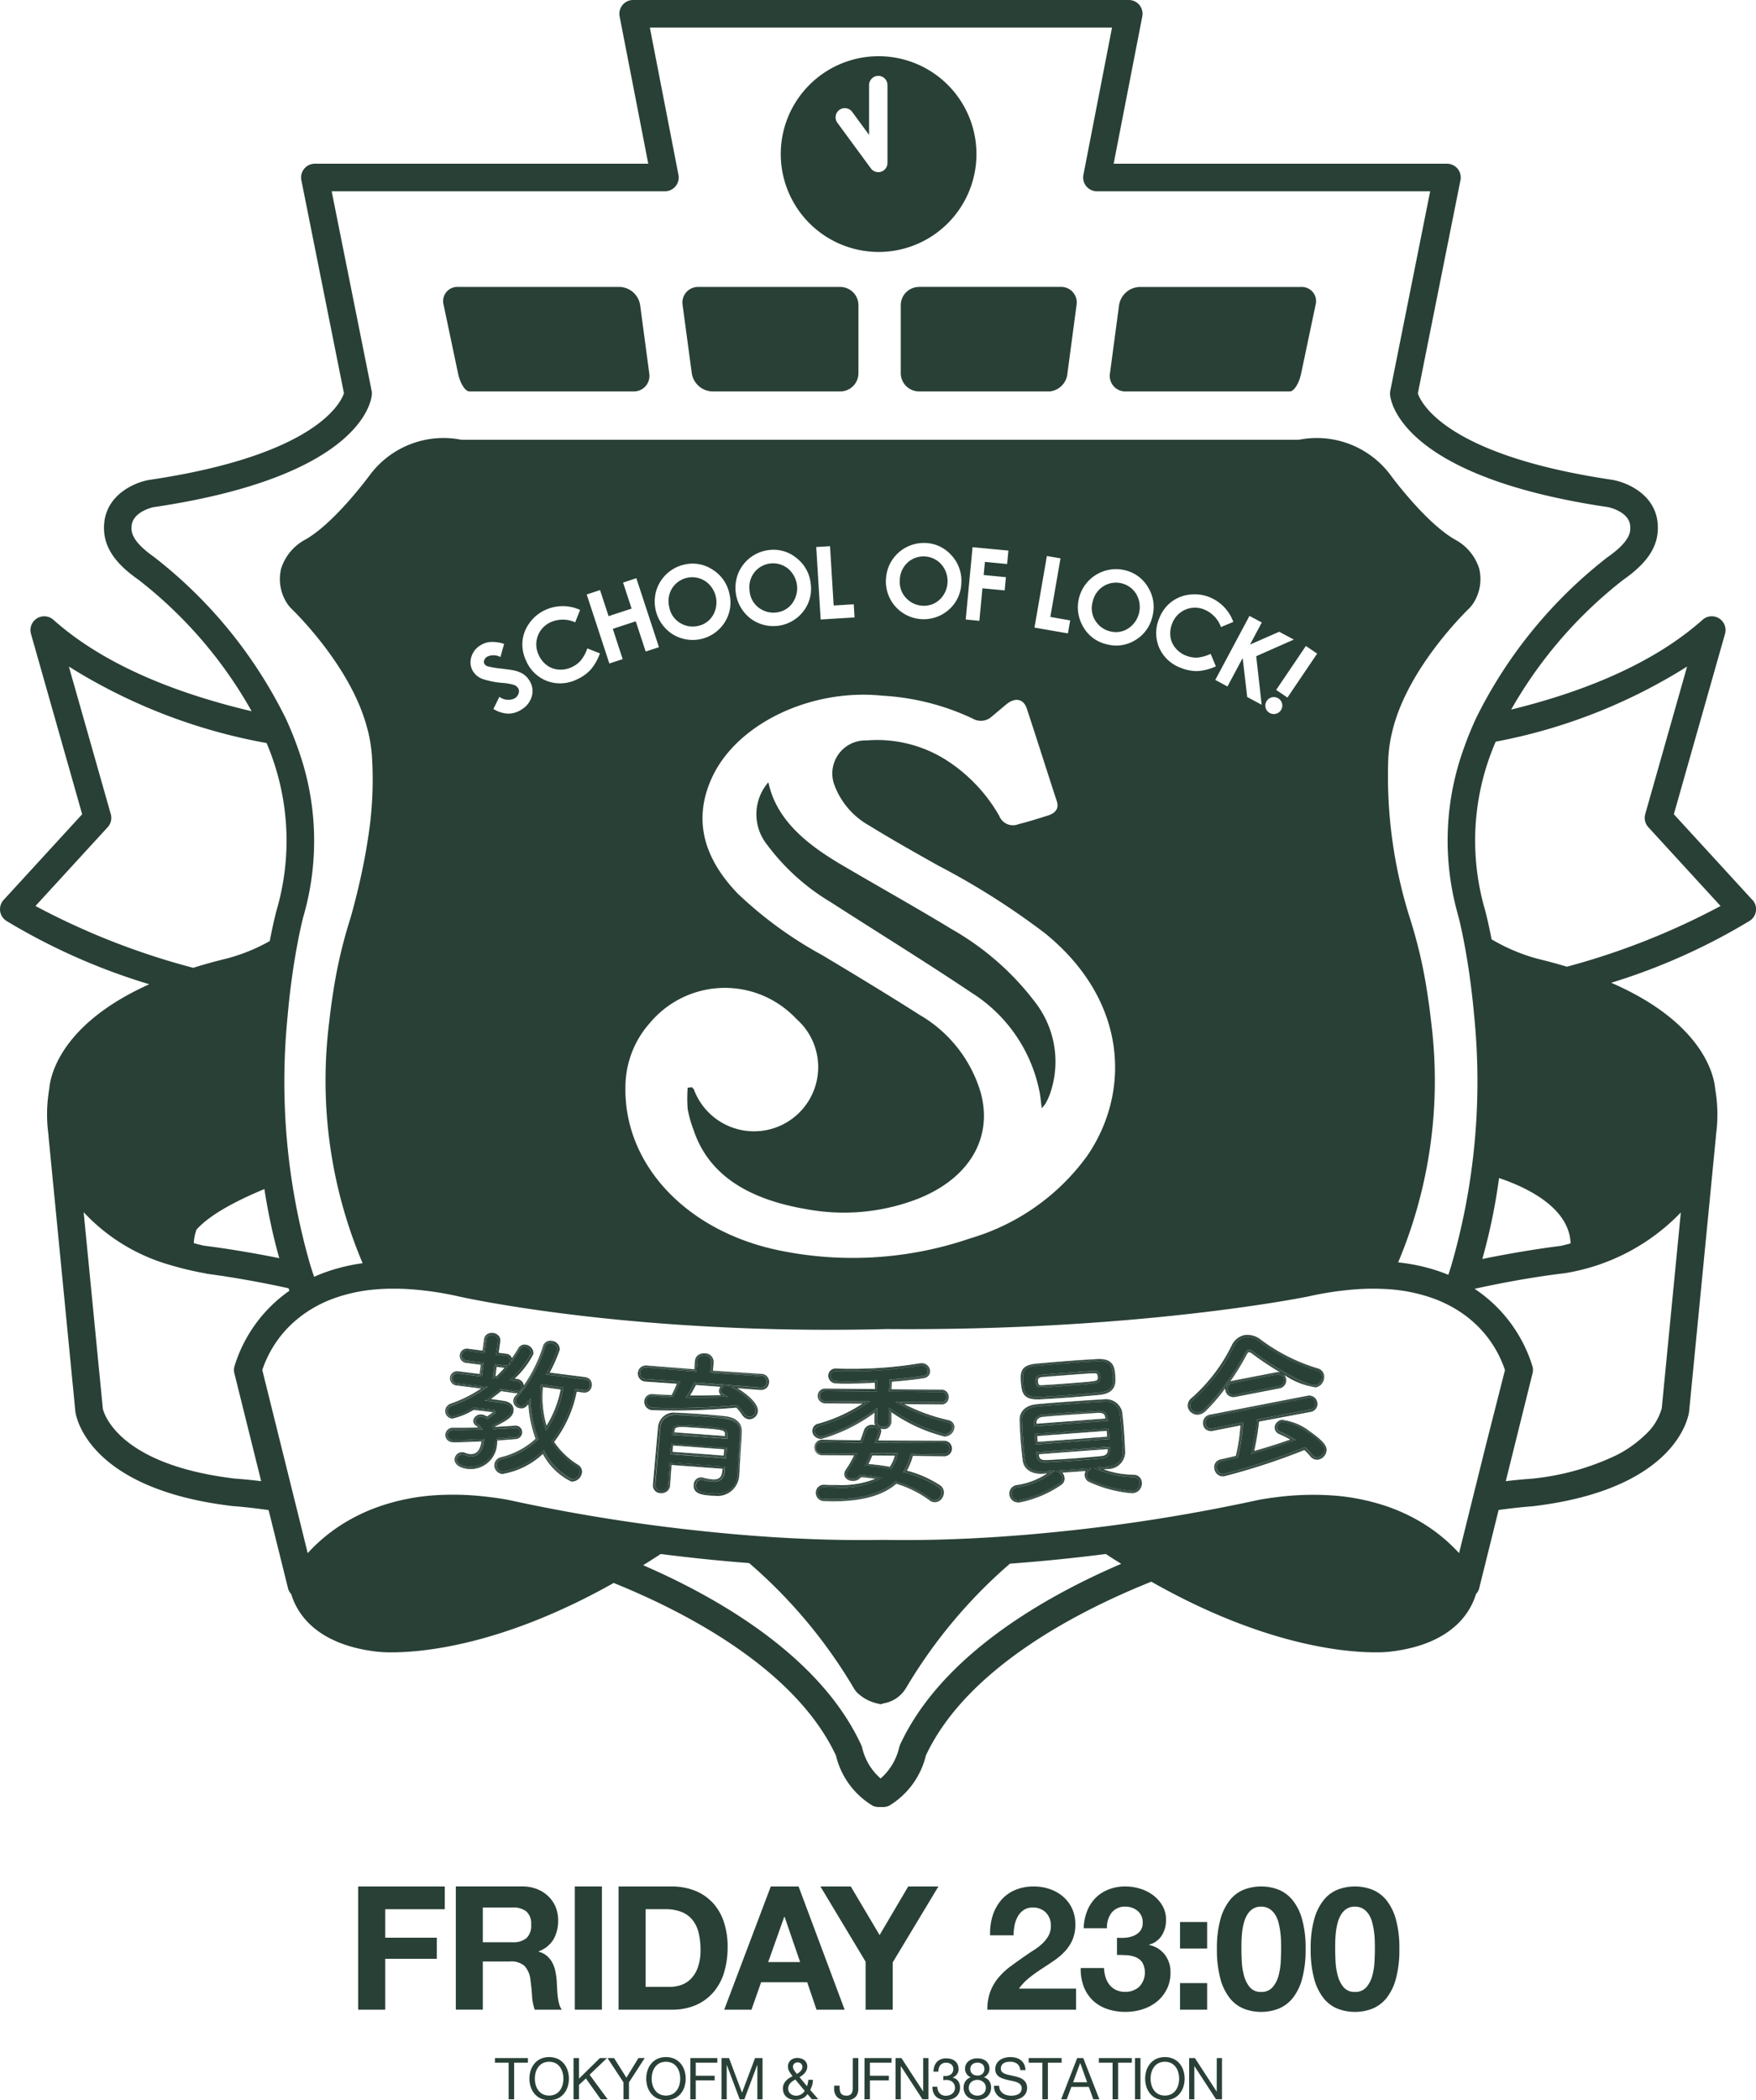 <svg id="教育委員会ロゴ" xmlns="http://www.w3.org/2000/svg" xmlns:xlink="http://www.w3.org/1999/xlink" width="130.043" height="155.495" viewBox="0 0 130.043 155.495">
  <defs>
    <clipPath id="clip-path">
      <rect id="長方形_16" data-name="長方形 16" width="130.043" height="155.495" fill="#294036"/>
    </clipPath>
  </defs>
  <path id="パス_4" data-name="パス 4" d="M38.975,214.354h2.006v-3.77H44.8v-1.559H40.981v-2.108H45.39V205.23H38.975Z" transform="translate(-12.451 -65.561)" fill="#294036"/>
  <g id="グループ_6" data-name="グループ 6">
    <g id="グループ_5" data-name="グループ 5" clip-path="url(#clip-path)">
      <path id="パス_5" data-name="パス 5" d="M54.695,211.121a1.811,1.811,0,0,1,.435,1.048q.077.549.115,1.15a3.559,3.559,0,0,0,.2,1.034h2.006a1.318,1.318,0,0,1-.21-.466,4.083,4.083,0,0,1-.1-.581q-.032-.307-.045-.6c-.008-.2-.017-.366-.025-.511a5.689,5.689,0,0,0-.1-.689,2.318,2.318,0,0,0-.224-.633,1.723,1.723,0,0,0-.4-.5,1.545,1.545,0,0,0-.614-.313v-.026a2.125,2.125,0,0,0,1.106-.894,2.748,2.748,0,0,0,.338-1.393A2.565,2.565,0,0,0,57,206.77a2.353,2.353,0,0,0-.537-.8,2.548,2.548,0,0,0-.843-.543,2.953,2.953,0,0,0-1.105-.2H49.6v9.123H51.6v-3.565H53.61a1.493,1.493,0,0,1,1.085.332M51.6,206.789h2.2a1.539,1.539,0,0,1,1.035.3,1.217,1.217,0,0,1,.345.965,1.271,1.271,0,0,1-.345,1,1.514,1.514,0,0,1-1.035.307H51.6Z" transform="translate(-15.844 -65.561)" fill="#294036"/>
      <rect id="長方形_12" data-name="長方形 12" width="2.006" height="9.123" transform="translate(42.568 139.669)" fill="#294036"/>
      <path id="パス_6" data-name="パス 6" d="M74.2,206.354a3.566,3.566,0,0,0-1.316-.843,4.7,4.7,0,0,0-1.642-.281H67.311v9.123h3.936A4.371,4.371,0,0,0,73.068,214a3.638,3.638,0,0,0,1.291-.965,4.064,4.064,0,0,0,.773-1.457,6.349,6.349,0,0,0,.255-1.84,5.7,5.7,0,0,0-.312-1.981,3.9,3.9,0,0,0-.869-1.405m-1.016,4.856a2.351,2.351,0,0,1-.51.85,1.864,1.864,0,0,1-.729.466,2.573,2.573,0,0,1-.843.141H69.317v-5.751h1.431a3.236,3.236,0,0,1,1.246.211,1.958,1.958,0,0,1,.811.607,2.484,2.484,0,0,1,.441.952,5.329,5.329,0,0,1,.134,1.245,3.734,3.734,0,0,1-.192,1.278" transform="translate(-21.503 -65.561)" fill="#294036"/>
      <path id="パス_7" data-name="パス 7" d="M81.541,212.322h3.412l.69,2.032h2.083l-3.412-9.124H82.257l-3.45,9.124h2.019Zm1.712-4.843h.026l1.15,3.348H82.065Z" transform="translate(-25.175 -65.561)" fill="#294036"/>
      <path id="パス_8" data-name="パス 8" d="M95.78,205.23l-2.121,3.6-2.134-3.6H89.276l3.348,5.571v3.552H94.63v-3.5l3.386-5.623Z" transform="translate(-28.52 -65.561)" fill="#294036"/>
      <path id="パス_9" data-name="パス 9" d="M111.5,209.473a4.121,4.121,0,0,1-.607.466q-.332.211-.625.416-.576.4-1.093.779a5.315,5.315,0,0,0-.9.837,3.611,3.611,0,0,0-.608,1.028,3.733,3.733,0,0,0-.224,1.355h6.568v-1.559h-4.229a4.044,4.044,0,0,1,.766-.805q.434-.345.895-.645t.913-.607a4.884,4.884,0,0,0,.812-.684,3.055,3.055,0,0,0,.574-.862,2.817,2.817,0,0,0,.217-1.162,2.713,2.713,0,0,0-.248-1.176,2.615,2.615,0,0,0-.671-.881,3.007,3.007,0,0,0-.978-.55,3.555,3.555,0,0,0-1.169-.192,3.485,3.485,0,0,0-1.424.275,2.776,2.776,0,0,0-1.029.767,3.306,3.306,0,0,0-.613,1.15,4.294,4.294,0,0,0-.179,1.424h1.738a3.8,3.8,0,0,1,.07-.722,2.251,2.251,0,0,1,.236-.664,1.391,1.391,0,0,1,.441-.486,1.175,1.175,0,0,1,.671-.185,1.333,1.333,0,0,1,.965.364,1.351,1.351,0,0,1,.376,1.016,1.42,1.42,0,0,1-.185.728,2.49,2.49,0,0,1-.46.575" transform="translate(-34.323 -65.561)" fill="#294036"/>
      <path id="パス_10" data-name="パス 10" d="M123.978,212.846a2.762,2.762,0,0,0,.275-1.252,2.1,2.1,0,0,0-.421-1.316,1.947,1.947,0,0,0-1.163-.715v-.026a1.574,1.574,0,0,0,.939-.677,2.119,2.119,0,0,0,.313-1.15,2.062,2.062,0,0,0-.268-1.06,2.59,2.59,0,0,0-.7-.78,3.08,3.08,0,0,0-.965-.479,3.754,3.754,0,0,0-1.073-.161,3.362,3.362,0,0,0-1.252.225,2.782,2.782,0,0,0-.965.632,2.873,2.873,0,0,0-.625.977,3.787,3.787,0,0,0-.25,1.259h1.725a1.757,1.757,0,0,1,.339-1.143,1.236,1.236,0,0,1,1.041-.454,1.37,1.37,0,0,1,.882.307,1.064,1.064,0,0,1,.383.882.952.952,0,0,1-.185.613,1.19,1.19,0,0,1-.473.35,1.956,1.956,0,0,1-.62.148,3.84,3.84,0,0,1-.626,0V210.3q.333,0,.7.019a2.141,2.141,0,0,1,.671.14,1.145,1.145,0,0,1,.5.39,1.53,1.53,0,0,1-.224,1.808,1.5,1.5,0,0,1-1.035.377,1.536,1.536,0,0,1-.683-.141,1.388,1.388,0,0,1-.479-.377,1.674,1.674,0,0,1-.294-.562,2.6,2.6,0,0,1-.115-.683h-1.725a3.577,3.577,0,0,0,.224,1.38,2.807,2.807,0,0,0,.67,1.015,2.885,2.885,0,0,0,1.054.633,4.148,4.148,0,0,0,1.374.217,4.088,4.088,0,0,0,1.252-.192,3.254,3.254,0,0,0,1.061-.562,2.733,2.733,0,0,0,.734-.92" transform="translate(-37.57 -65.561)" fill="#294036"/>
      <rect id="長方形_13" data-name="長方形 13" width="2.006" height="1.967" transform="translate(87.39 146.825)" fill="#294036"/>
      <rect id="長方形_14" data-name="長方形 14" width="2.006" height="1.967" transform="translate(87.39 142.301)" fill="#294036"/>
      <path id="パス_11" data-name="パス 11" d="M138.014,206.227a2.6,2.6,0,0,0-1.048-.767,3.594,3.594,0,0,0-2.53,0,2.546,2.546,0,0,0-1.041.767,3.945,3.945,0,0,0-.709,1.425,7.866,7.866,0,0,0-.262,2.191,8.177,8.177,0,0,0,.262,2.242,3.942,3.942,0,0,0,.709,1.437,2.546,2.546,0,0,0,1.041.767,3.594,3.594,0,0,0,2.53,0,2.6,2.6,0,0,0,1.048-.767,3.893,3.893,0,0,0,.715-1.437,8.151,8.151,0,0,0,.262-2.242,7.841,7.841,0,0,0-.262-2.191,3.9,3.9,0,0,0-.715-1.425m-.863,4.543a5,5,0,0,1-.159,1.048,2.206,2.206,0,0,1-.435.862,1.064,1.064,0,0,1-.862.358,1.032,1.032,0,0,1-.844-.358,2.241,2.241,0,0,1-.427-.862,4.957,4.957,0,0,1-.16-1.048q-.026-.543-.025-.926c0-.154,0-.339.006-.556s.019-.441.045-.671a4.634,4.634,0,0,1,.127-.684,2.381,2.381,0,0,1,.249-.606,1.34,1.34,0,0,1,.409-.435,1.1,1.1,0,0,1,.62-.166,1.131,1.131,0,0,1,.626.166,1.376,1.376,0,0,1,.421.435,2.1,2.1,0,0,1,.25.606,6.172,6.172,0,0,1,.127.684,6.088,6.088,0,0,1,.051.671q.007.326.007.556,0,.383-.026.926" transform="translate(-42.303 -65.561)" fill="#294036"/>
      <path id="パス_12" data-name="パス 12" d="M148.217,206.227a2.6,2.6,0,0,0-1.048-.767,3.594,3.594,0,0,0-2.53,0,2.546,2.546,0,0,0-1.041.767,3.945,3.945,0,0,0-.709,1.425,7.867,7.867,0,0,0-.262,2.191,8.178,8.178,0,0,0,.262,2.242,3.942,3.942,0,0,0,.709,1.437,2.546,2.546,0,0,0,1.041.767,3.594,3.594,0,0,0,2.53,0,2.6,2.6,0,0,0,1.048-.767,3.893,3.893,0,0,0,.715-1.437,8.151,8.151,0,0,0,.262-2.242,7.841,7.841,0,0,0-.262-2.191,3.9,3.9,0,0,0-.715-1.425m-.863,4.543a5,5,0,0,1-.159,1.048,2.206,2.206,0,0,1-.435.862,1.064,1.064,0,0,1-.862.358,1.032,1.032,0,0,1-.844-.358,2.241,2.241,0,0,1-.427-.862,4.958,4.958,0,0,1-.16-1.048q-.026-.543-.025-.926c0-.154,0-.339.006-.556s.019-.441.045-.671a4.632,4.632,0,0,1,.127-.684,2.381,2.381,0,0,1,.249-.606,1.34,1.34,0,0,1,.409-.435,1.1,1.1,0,0,1,.62-.166,1.131,1.131,0,0,1,.626.166,1.376,1.376,0,0,1,.421.435,2.1,2.1,0,0,1,.25.606,6.172,6.172,0,0,1,.127.684,6.088,6.088,0,0,1,.051.671q.007.326.007.556,0,.383-.026.926" transform="translate(-45.562 -65.561)" fill="#294036"/>
      <path id="パス_13" data-name="パス 13" d="M53.857,224.243h1.017v2.709h.406v-2.709H56.3V223.9h-2.44Z" transform="translate(-17.205 -71.526)" fill="#294036"/>
      <path id="パス_14" data-name="パス 14" d="M60.167,224.281a1.349,1.349,0,0,0-.457-.355,1.6,1.6,0,0,0-1.274,0,1.336,1.336,0,0,0-.457.355,1.517,1.517,0,0,0-.276.51,2.009,2.009,0,0,0,0,1.2,1.511,1.511,0,0,0,.276.51,1.322,1.322,0,0,0,.457.353,1.618,1.618,0,0,0,1.274,0,1.335,1.335,0,0,0,.457-.353,1.522,1.522,0,0,0,.275-.51,1.995,1.995,0,0,0,0-1.2,1.528,1.528,0,0,0-.275-.51m-.1,1.566a1.251,1.251,0,0,1-.188.4.964.964,0,0,1-.329.289,1.107,1.107,0,0,1-.958,0,.968.968,0,0,1-.329-.289,1.253,1.253,0,0,1-.189-.4,1.758,1.758,0,0,1,0-.91,1.253,1.253,0,0,1,.189-.4.966.966,0,0,1,.329-.288,1.1,1.1,0,0,1,.958,0,.962.962,0,0,1,.329.288,1.251,1.251,0,0,1,.188.4,1.758,1.758,0,0,1,0,.91" transform="translate(-18.404 -71.492)" fill="#294036"/>
      <path id="パス_15" data-name="パス 15" d="M64.889,223.9h-.525l-1.548,1.522V223.9h-.406v3.052h.406v-1.068l.509-.474,1.1,1.543h.512l-1.337-1.82Z" transform="translate(-19.937 -71.526)" fill="#294036"/>
      <path id="パス_16" data-name="パス 16" d="M67.51,225.354l-.915-1.453h-.483l1.18,1.8v1.248H67.7V225.7l1.166-1.8H68.4Z" transform="translate(-21.12 -71.526)" fill="#294036"/>
      <path id="パス_17" data-name="パス 17" d="M72.879,224.281a1.349,1.349,0,0,0-.457-.355,1.6,1.6,0,0,0-1.274,0,1.336,1.336,0,0,0-.457.355,1.517,1.517,0,0,0-.276.51,2.009,2.009,0,0,0,0,1.2,1.511,1.511,0,0,0,.276.51,1.322,1.322,0,0,0,.457.353,1.618,1.618,0,0,0,1.274,0,1.335,1.335,0,0,0,.457-.353,1.522,1.522,0,0,0,.275-.51,1.995,1.995,0,0,0,0-1.2,1.528,1.528,0,0,0-.275-.51m-.1,1.566a1.251,1.251,0,0,1-.188.4.965.965,0,0,1-.329.289,1.107,1.107,0,0,1-.958,0,.968.968,0,0,1-.329-.289,1.252,1.252,0,0,1-.189-.4,1.758,1.758,0,0,1,0-.91,1.252,1.252,0,0,1,.189-.4.966.966,0,0,1,.329-.288,1.1,1.1,0,0,1,.958,0,.962.962,0,0,1,.329.288,1.251,1.251,0,0,1,.188.4,1.758,1.758,0,0,1,0,.91" transform="translate(-22.465 -71.492)" fill="#294036"/>
      <path id="パス_18" data-name="パス 18" d="M75.115,226.952h.406v-1.4h1.4v-.342h-1.4v-.97h1.6V223.9h-2Z" transform="translate(-23.996 -71.526)" fill="#294036"/>
      <path id="パス_19" data-name="パス 19" d="M80.034,226.465l-.962-2.564h-.555v3.052H78.9v-2.538h.009l.953,2.538h.346l.953-2.538h.009v2.538h.384V223.9H81Z" transform="translate(-25.083 -71.526)" fill="#294036"/>
      <path id="パス_20" data-name="パス 20" d="M87.3,226.082a1.4,1.4,0,0,0,.058-.16,1.5,1.5,0,0,0,.039-.178c.01-.064.019-.142.027-.233h-.346a1.711,1.711,0,0,1-.1.474l-.551-.671a1.949,1.949,0,0,0,.214-.143,1.136,1.136,0,0,0,.184-.178.8.8,0,0,0,.128-.216.68.68,0,0,0,.048-.255.579.579,0,0,0-.062-.272.606.606,0,0,0-.165-.2.688.688,0,0,0-.238-.118.992.992,0,0,0-.276-.039.791.791,0,0,0-.295.052.627.627,0,0,0-.216.139.587.587,0,0,0-.133.2.637.637,0,0,0-.045.237.723.723,0,0,0,.028.208.773.773,0,0,0,.077.176c.033.055.069.11.109.164s.082.112.124.171a3.044,3.044,0,0,0-.276.164,1.156,1.156,0,0,0-.226.2.892.892,0,0,0-.154.246.815.815,0,0,0-.058.316,1.112,1.112,0,0,0,.032.235.708.708,0,0,0,.135.274.835.835,0,0,0,.291.227,1.119,1.119,0,0,0,.5.094,1.17,1.17,0,0,0,.489-.107.844.844,0,0,0,.374-.321l.325.38h.474l-.594-.688c.031-.068.059-.129.081-.182M86.049,224.3a.4.4,0,0,1,.24-.08.344.344,0,0,1,.257.1.317.317,0,0,1,.093.229.4.4,0,0,1-.038.178.562.562,0,0,1-.1.144.822.822,0,0,1-.132.115c-.048.034-.094.066-.137.094l-.1-.128c-.033-.043-.065-.086-.093-.131a.882.882,0,0,1-.071-.134.377.377,0,0,1-.027-.137.279.279,0,0,1,.111-.245m.489,2.284a.718.718,0,0,1-.374.1.63.63,0,0,1-.215-.039.639.639,0,0,1-.186-.1.5.5,0,0,1-.13-.163.456.456,0,0,1-.049-.211.6.6,0,0,1,.042-.237.669.669,0,0,1,.116-.182.876.876,0,0,1,.169-.145c.064-.043.132-.084.2-.124l.7.842a.859.859,0,0,1-.276.265" transform="translate(-27.217 -71.526)" fill="#294036"/>
      <path id="パス_21" data-name="パス 21" d="M92.149,226.132a.69.69,0,0,1-.1.4.435.435,0,0,1-.382.15.585.585,0,0,1-.246-.045.359.359,0,0,1-.15-.126.511.511,0,0,1-.074-.193,1.234,1.234,0,0,1-.022-.244v-.128h-.406v.188A.881.881,0,0,0,91,226.8a.905.905,0,0,0,.657.224,1.157,1.157,0,0,0,.429-.07.74.74,0,0,0,.278-.189.7.7,0,0,0,.149-.267,1.055,1.055,0,0,0,.046-.3V223.9h-.406Z" transform="translate(-28.995 -71.526)" fill="#294036"/>
      <path id="パス_22" data-name="パス 22" d="M94.068,226.952h.406v-1.4h1.4v-.342h-1.4v-.97h1.6V223.9h-2Z" transform="translate(-30.05 -71.526)" fill="#294036"/>
      <path id="パス_23" data-name="パス 23" d="M99.5,226.375H99.5L97.889,223.9h-.432v3.052h.385V224.5h.008l1.594,2.449h.444V223.9H99.5Z" transform="translate(-31.133 -71.526)" fill="#294036"/>
      <path id="パス_24" data-name="パス 24" d="M102.987,225.355v-.008a.772.772,0,0,0,.3-.24.587.587,0,0,0,.12-.363.868.868,0,0,0-.071-.363.671.671,0,0,0-.194-.252.857.857,0,0,0-.293-.148,1.3,1.3,0,0,0-.365-.049,1.029,1.029,0,0,0-.4.073.8.8,0,0,0-.289.2.913.913,0,0,0-.178.308,1.414,1.414,0,0,0-.07.4h.363a.922.922,0,0,1,.034-.252.607.607,0,0,1,.1-.21.514.514,0,0,1,.18-.144.572.572,0,0,1,.255-.053.6.6,0,0,1,.384.122.435.435,0,0,1,.154.365.472.472,0,0,1-.048.214.435.435,0,0,1-.126.156.546.546,0,0,1-.184.094.735.735,0,0,1-.22.032h-.12a.2.2,0,0,1-.038,0v.308a1.832,1.832,0,0,1,.218-.013.844.844,0,0,1,.254.037.552.552,0,0,1,.2.111.562.562,0,0,1,.137.184.583.583,0,0,1,.051.25.548.548,0,0,1-.2.429.643.643,0,0,1-.209.116.784.784,0,0,1-.253.041.593.593,0,0,1-.474-.186.74.74,0,0,1-.171-.48h-.363a1.1,1.1,0,0,0,.067.419.823.823,0,0,0,.2.31.865.865,0,0,0,.32.19,1.292,1.292,0,0,0,.419.064,1.4,1.4,0,0,0,.4-.057.957.957,0,0,0,.331-.174.837.837,0,0,0,.225-.289.905.905,0,0,0,.083-.4.832.832,0,0,0-.135-.474.633.633,0,0,0-.412-.261" transform="translate(-32.419 -71.536)" fill="#294036"/>
      <path id="パス_25" data-name="パス 25" d="M106.358,225.333a.7.7,0,0,0,.306-.254.663.663,0,0,0,.113-.374.817.817,0,0,0-.051-.284.7.7,0,0,0-.16-.248.811.811,0,0,0-.284-.175,1.2,1.2,0,0,0-.424-.066,1.1,1.1,0,0,0-.335.051.888.888,0,0,0-.284.15.731.731,0,0,0-.2.242.722.722,0,0,0-.072.331.664.664,0,0,0,.116.378.644.644,0,0,0,.308.25.766.766,0,0,0-.393.289.806.806,0,0,0-.137.468.966.966,0,0,0,.079.4.8.8,0,0,0,.218.289.9.9,0,0,0,.327.171,1.408,1.408,0,0,0,.406.056,1.257,1.257,0,0,0,.393-.06.908.908,0,0,0,.318-.177.866.866,0,0,0,.214-.289.933.933,0,0,0,.079-.393.83.83,0,0,0-.132-.476.739.739,0,0,0-.406-.28m-1-.615a.443.443,0,0,1,.043-.2.458.458,0,0,1,.113-.146.483.483,0,0,1,.169-.09.712.712,0,0,1,.206-.029.559.559,0,0,1,.365.117.428.428,0,0,1,.143.348.46.46,0,0,1-.141.359.512.512,0,0,1-.359.129.714.714,0,0,1-.209-.03.472.472,0,0,1-.171-.09.418.418,0,0,1-.116-.152.5.5,0,0,1-.043-.216m1.113,1.62a.544.544,0,0,1-.128.186.609.609,0,0,1-.2.125.671.671,0,0,1-.25.044.684.684,0,0,1-.463-.156.536.536,0,0,1-.182-.429.563.563,0,0,1,.049-.239.546.546,0,0,1,.137-.184.6.6,0,0,1,.2-.118.76.76,0,0,1,.25-.041.652.652,0,0,1,.242.045.671.671,0,0,1,.2.122.553.553,0,0,1,.134.182.521.521,0,0,1,.049.229.6.6,0,0,1-.044.235" transform="translate(-33.499 -71.536)" fill="#294036"/>
      <path id="パス_26" data-name="パス 26" d="M110.323,225.457a1.176,1.176,0,0,0-.314-.156q-.176-.058-.357-.1t-.357-.079a1.917,1.917,0,0,1-.314-.092.622.622,0,0,1-.222-.143.318.318,0,0,1-.084-.229.494.494,0,0,1,.058-.25.446.446,0,0,1,.154-.16.65.65,0,0,1,.22-.086,1.245,1.245,0,0,1,.252-.025.863.863,0,0,1,.519.147.634.634,0,0,1,.237.476h.385a1.079,1.079,0,0,0-.1-.434.849.849,0,0,0-.239-.3.99.99,0,0,0-.353-.175,1.615,1.615,0,0,0-.436-.056,1.541,1.541,0,0,0-.408.054,1.122,1.122,0,0,0-.355.162.823.823,0,0,0-.25.278.813.813,0,0,0-.095.4.663.663,0,0,0,.084.348.674.674,0,0,0,.223.227,1.265,1.265,0,0,0,.314.141c.116.036.235.067.357.095l.357.079a1.618,1.618,0,0,1,.314.1.608.608,0,0,1,.223.161.382.382,0,0,1,.084.257.5.5,0,0,1-.069.273.481.481,0,0,1-.18.169.8.8,0,0,1-.25.088,1.524,1.524,0,0,1-.276.026,1.293,1.293,0,0,1-.333-.043.812.812,0,0,1-.284-.133.674.674,0,0,1-.2-.229.682.682,0,0,1-.075-.331h-.385a1.076,1.076,0,0,0,.1.48.926.926,0,0,0,.274.333,1.189,1.189,0,0,0,.4.195,1.813,1.813,0,0,0,.485.064,1.856,1.856,0,0,0,.421-.049,1.237,1.237,0,0,0,.383-.159.9.9,0,0,0,.28-.282.871.871,0,0,0,.026-.793.748.748,0,0,0-.223-.248" transform="translate(-34.557 -71.492)" fill="#294036"/>
      <path id="パス_27" data-name="パス 27" d="M114.379,223.9h-2.44v.342h1.017v2.71h.406v-2.71h1.017Z" transform="translate(-35.759 -71.526)" fill="#294036"/>
      <path id="パス_28" data-name="パス 28" d="M116.661,223.9l-1.188,3.052h.415l.343-.919h1.29l.333.919h.449L117.11,223.9Zm-.3,1.791.519-1.423h.007l.51,1.423Z" transform="translate(-36.888 -71.526)" fill="#294036"/>
      <path id="パス_29" data-name="パス 29" d="M119.574,224.243h1.017v2.709H121v-2.709h1.017V223.9h-2.44Z" transform="translate(-38.198 -71.526)" fill="#294036"/>
      <rect id="長方形_15" data-name="長方形 15" width="0.406" height="3.052" transform="translate(84.053 152.374)" fill="#294036"/>
      <path id="パス_30" data-name="パス 30" d="M127.17,224.281a1.349,1.349,0,0,0-.457-.355,1.6,1.6,0,0,0-1.274,0,1.336,1.336,0,0,0-.457.355,1.517,1.517,0,0,0-.276.51,2.009,2.009,0,0,0,0,1.2,1.511,1.511,0,0,0,.276.51,1.322,1.322,0,0,0,.457.353,1.618,1.618,0,0,0,1.274,0,1.335,1.335,0,0,0,.457-.353,1.521,1.521,0,0,0,.275-.51,1.995,1.995,0,0,0,0-1.2,1.528,1.528,0,0,0-.275-.51m-.1,1.566a1.251,1.251,0,0,1-.188.4.964.964,0,0,1-.329.289,1.107,1.107,0,0,1-.958,0,.968.968,0,0,1-.329-.289,1.252,1.252,0,0,1-.189-.4,1.758,1.758,0,0,1,0-.91,1.252,1.252,0,0,1,.189-.4.966.966,0,0,1,.329-.288,1.1,1.1,0,0,1,.958,0,.962.962,0,0,1,.329.288,1.251,1.251,0,0,1,.188.4,1.758,1.758,0,0,1,0,.91" transform="translate(-39.808 -71.492)" fill="#294036"/>
      <path id="パス_31" data-name="パス 31" d="M131.442,226.375h-.009l-1.606-2.474H129.4v3.052h.385V224.5h.008l1.594,2.449h.444V223.9h-.385Z" transform="translate(-41.336 -71.526)" fill="#294036"/>
      <path id="パス_32" data-name="パス 32" d="M60.607,148.812l-2.9-.368.059-.11a11.884,11.884,0,0,0,.783-1.746c.033-.245-.207-.43-.448-.462a.386.386,0,0,0-.453.276,10.4,10.4,0,0,1-2.055,3.721.441.441,0,0,0-.119.228.344.344,0,0,0,.073.258.4.4,0,0,0,.265.154c.216.027.265,0,.611-.395l.137-.154.012.206a9.18,9.18,0,0,0,.561,2.767l.02.052-.04.039a5.939,5.939,0,0,1-2.651,1.439.474.474,0,0,0-.393.381.469.469,0,0,0,.1.34.5.5,0,0,0,.331.191,5.643,5.643,0,0,0,2.957-1.518l.078-.07.052.091a4.723,4.723,0,0,0,2.031,2.053.485.485,0,0,0,.364-.11.6.6,0,0,0,.232-.38.42.42,0,0,0-.22-.428,5.985,5.985,0,0,1-1.848-1.794l-.033-.052.039-.048a8.709,8.709,0,0,0,1.7-3.776l.016-.076.64.084a.372.372,0,0,0,.438-.347.421.421,0,0,0-.073-.309.372.372,0,0,0-.261-.138m-1.626.687a7.945,7.945,0,0,1-1.194,2.979l-.095.135-.056-.155a7.6,7.6,0,0,1-.325-3.192l.007-.09,1.68.233Z" transform="translate(-17.272 -46.679)" fill="#294036"/>
      <path id="パス_33" data-name="パス 33" d="M54.112,148.815a.445.445,0,0,0-.3-.155l-.5-.066.123-.123A7.1,7.1,0,0,0,54.9,146.6a.5.5,0,0,0-.434-.484.361.361,0,0,0-.378.2,10.007,10.007,0,0,1-.617.932l-.107.148.014,0-.106.133v-.005l-.086.105a10.216,10.216,0,0,1-.766.817l-.03.029-.332-.044L52.2,147.4l.762.1a.317.317,0,0,0,.137-.007l.193-.067.032-.236a.384.384,0,0,0-.063-.282.3.3,0,0,0-.208-.111l-.75-.1.145-1.013a.344.344,0,0,0-.063-.264.482.482,0,0,0-.32-.166.457.457,0,0,0-.337.078.349.349,0,0,0-.131.242l-.133,1.013-1.231-.162a.356.356,0,1,0-.093.7l1.243.164-.135,1.029-1.735-.228a.4.4,0,0,0-.3.068.346.346,0,0,0-.131.233.355.355,0,0,0,.34.4l2.259.284-.178.126a9.885,9.885,0,0,1-2.461,1.267.435.435,0,0,0-.312.338.39.39,0,0,0,.335.437,5.084,5.084,0,0,0,1.52-.621l.024-.015.029,0c.493.042.953.1,1.486.171a.2.2,0,0,1,.165.2c-.007.052-.007.056-.506.4-.05.034-.086.059-.093.065l-.049.036-.094-.063a.646.646,0,0,0-.273-.12.4.4,0,0,0-.473.261.275.275,0,0,0,.152.258.947.947,0,0,1,.292.308l.073.125-.144,0c-.636.014-1.369.027-1.989.019h-.018a.387.387,0,0,0-.426.324.343.343,0,0,0,.068.252.414.414,0,0,0,.283.15c.179.025,1.139-.017,1.773-.045l.473-.02.1,0-.026.19c-.14,1.062-.745,1.143-1.092,1.1a1.266,1.266,0,0,1-.352-.1.556.556,0,0,0-.11-.034.345.345,0,0,0-.052,0,.388.388,0,0,0-.382.327c-.037.276.272.5.785.566a1.8,1.8,0,0,0,2.012-1.681c.014-.11.018-.226.021-.338l0-.078.078,0c.536-.033,1.01-.074,1.39-.107a.353.353,0,0,0,.365-.289.326.326,0,0,0-.054-.233.31.31,0,0,0-.22-.127.262.262,0,0,0-.078,0c-.366.027-.914.065-1.54.093l-.064,0-.02-.061a.685.685,0,0,0-.028-.066c-.012-.028-.024-.056-.034-.083l-.024-.069.066-.033c1.077-.544,1.318-.734,1.362-1.068.037-.283-.179-.489-.578-.55s-.826-.12-1.178-.166l-.222-.029.185-.126a11.758,11.758,0,0,0,.965-.731l.029-.024,1.079.154a.439.439,0,0,0,.337-.067.326.326,0,0,0,.127-.217.349.349,0,0,0-.07-.263" transform="translate(-15.564 -46.401)" fill="#294036"/>
      <path id="パス_34" data-name="パス 34" d="M60.445,150.961l-1.5-.209a7.54,7.54,0,0,0,.32,3.157,7.836,7.836,0,0,0,1.181-2.948m-1.424-.112,1.322.184a7.9,7.9,0,0,1-1.053,2.687,7.516,7.516,0,0,1-.269-2.871" transform="translate(-18.818 -48.158)" fill="#294036"/>
      <path id="パス_35" data-name="パス 35" d="M53.882,148.55l-.113.86.207.028a9.928,9.928,0,0,0,.759-.811.385.385,0,0,1-.176.012Zm.065.8-.082-.012.091-.691.587.077c-.178.2-.374.41-.6.625" transform="translate(-17.177 -47.455)" fill="#294036"/>
      <path id="パス_36" data-name="パス 36" d="M58.841,148.286l-2.654-.338a10.858,10.858,0,0,0,.745-1.695.626.626,0,0,0-.595-.653.553.553,0,0,0-.638.4,10.563,10.563,0,0,1-1.426,2.906.509.509,0,0,0-.107-.272.616.616,0,0,0-.414-.219l-.163-.022a6.383,6.383,0,0,0,1.4-1.842.668.668,0,0,0-.581-.674.529.529,0,0,0-.549.285,8.184,8.184,0,0,1-.471.726.485.485,0,0,0-.079-.158.471.471,0,0,0-.32-.177l-.58-.076.121-.843a.516.516,0,0,0-.1-.39.648.648,0,0,0-.432-.232.629.629,0,0,0-.463.111.522.522,0,0,0-.2.355l-.112.845-1.062-.141a.526.526,0,1,0-.137,1.041l1.074.141-.091.691-1.567-.2a.56.56,0,0,0-.427.1.526.526,0,0,0,.29.938l1.823.229a9.786,9.786,0,0,1-2.238,1.117.6.6,0,0,0-.423.477.56.56,0,0,0,.482.628h.048a5.264,5.264,0,0,0,1.558-.634c.478.042.928.1,1.451.168-.094.069-.319.225-.414.29l-.05.033a.782.782,0,0,0-.341-.144.569.569,0,0,0-.664.406.43.43,0,0,0,.225.421.892.892,0,0,1,.149.129c-.594.012-1.251.025-1.818.016h-.024a.555.555,0,0,0-.593.472.519.519,0,0,0,.1.378.574.574,0,0,0,.4.215c.194.026,1.124-.015,1.8-.044l.372-.016c-.064.478-.268,1.025-.9.943a1.182,1.182,0,0,1-.308-.086.778.778,0,0,0-.153-.046.558.558,0,0,0-.627.47c-.05.378.316.676.932.757a1.961,1.961,0,0,0,2.2-1.828,2.705,2.705,0,0,0,.02-.278c.506-.032.954-.07,1.328-.1a.517.517,0,0,0,.509-.436.49.49,0,0,0-.084-.352.475.475,0,0,0-.338-.2.365.365,0,0,0-.122,0c-.344.025-.867.062-1.466.089l-.01-.021c1.019-.518,1.329-.742,1.384-1.162.039-.3-.129-.649-.721-.741-.313-.05-.657-.1-.963-.137.25-.177.507-.375.767-.591l1.017.146a.737.737,0,0,0,.232-.005c-.059.071-.118.139-.178.206a.592.592,0,0,0-.161.317.517.517,0,0,0,.107.385.574.574,0,0,0,.378.219c.268.035.379-.031.625-.3a9.313,9.313,0,0,0,.539,2.564,5.791,5.791,0,0,1-2.536,1.358.643.643,0,0,0-.519.525.634.634,0,0,0,.131.465.662.662,0,0,0,.443.256,5.784,5.784,0,0,0,3.016-1.491,4.714,4.714,0,0,0,2.1,2.047.586.586,0,0,0,.077,0,.682.682,0,0,0,.413-.148.763.763,0,0,0,.3-.492.589.589,0,0,0-.3-.6,5.85,5.85,0,0,1-1.762-1.69,8.869,8.869,0,0,0,1.674-3.724l.485.065a.543.543,0,0,0,.63-.493.593.593,0,0,0-.106-.436.547.547,0,0,0-.375-.2m-5.2,1.083-.012,0-1.042-.148a12.081,12.081,0,0,1-.972.736c.39.051.8.105,1.18.165.514.08.686.37.65.646-.052.391-.346.6-1.409,1.133.017.05.046.1.062.148.6-.027,1.128-.063,1.529-.091a.317.317,0,0,1,.1,0,.394.394,0,0,1,.348.454.432.432,0,0,1-.432.363c-.377.033-.861.075-1.4.108a3.429,3.429,0,0,1-.022.346,1.873,1.873,0,0,1-2.108,1.754c-.54-.072-.9-.318-.859-.662a.474.474,0,0,1,.532-.4.716.716,0,0,1,.134.04,1.191,1.191,0,0,0,.327.091c.527.069.9-.256,1-1.025,0-.033.007-.057.012-.091-.551.02-2.02.1-2.261.064a.451.451,0,0,1-.425-.5.478.478,0,0,1,.531-.4c.605.01,1.307,0,1.986-.019a.869.869,0,0,0-.267-.28.357.357,0,0,1-.189-.34.485.485,0,0,1,.569-.334.715.715,0,0,1,.309.135l.043.029c.026-.02.563-.382.566-.4a.112.112,0,0,0-.08-.1c-.527-.069-1-.131-1.494-.172a5.023,5.023,0,0,1-1.577.634.476.476,0,0,1-.408-.532.517.517,0,0,1,.368-.408,9.8,9.8,0,0,0,2.44-1.254l-2.044-.257a.441.441,0,1,1,.115-.871l1.651.217.113-.862-1.159-.152a.441.441,0,1,1,.115-.872l1.147.151.122-.928a.517.517,0,0,1,1.02.133l-.133.927.666.087a.4.4,0,0,1,.344.489,9.9,9.9,0,0,0,.611-.923.446.446,0,0,1,.464-.242.579.579,0,0,1,.507.58,6.955,6.955,0,0,1-1.5,1.915l.333.044a.461.461,0,0,1,.446.513.448.448,0,0,1-.549.36m5.067-.035-.562-.075a8.782,8.782,0,0,1-1.714,3.812,5.907,5.907,0,0,0,1.822,1.767.506.506,0,0,1,.259.513.664.664,0,0,1-.692.562,4.757,4.757,0,0,1-2.093-2.094,5.753,5.753,0,0,1-3.025,1.539.576.576,0,0,1-.5-.626.557.557,0,0,1,.456-.453,5.793,5.793,0,0,0,2.613-1.418,9.3,9.3,0,0,1-.567-2.792c-.343.387-.422.457-.686.422a.47.47,0,0,1-.411-.508.516.516,0,0,1,.141-.273,10.256,10.256,0,0,0,2.036-3.689.466.466,0,0,1,.546-.336.545.545,0,0,1,.522.557,11.577,11.577,0,0,1-.794,1.775l2.777.353a.486.486,0,0,1-.127.964" transform="translate(-15.484 -46.321)" fill="#294036"/>
      <path id="パス_37" data-name="パス 37" d="M58.818,150.7a7.6,7.6,0,0,0,.326,3.192l.056.155.094-.135a7.945,7.945,0,0,0,1.194-2.979l.018-.089-1.68-.233Zm.085.007,1.5.209a7.857,7.857,0,0,1-1.18,2.948,7.529,7.529,0,0,1-.321-3.157" transform="translate(-18.778 -48.113)" fill="#294036"/>
      <path id="パス_38" data-name="パス 38" d="M54.226,149.048a.461.461,0,0,0-.446-.513l-.333-.044a6.919,6.919,0,0,0,1.5-1.915.579.579,0,0,0-.507-.58.448.448,0,0,0-.464.243,9.89,9.89,0,0,1-.611.923.4.4,0,0,0-.344-.489l-.665-.088.133-.927a.517.517,0,0,0-1.02-.133l-.122.928L50.2,146.3a.441.441,0,1,0-.115.872l1.158.152-.113.861-1.651-.216a.44.44,0,1,0-.115.87l2.044.257a9.771,9.771,0,0,1-2.44,1.255.516.516,0,0,0-.368.407.476.476,0,0,0,.408.532,5,5,0,0,0,1.576-.634c.5.042.966.1,1.494.173a.111.111,0,0,1,.08.1c0,.022-.54.384-.566.4l-.044-.029a.722.722,0,0,0-.309-.134.485.485,0,0,0-.569.333.358.358,0,0,0,.189.34.862.862,0,0,1,.267.28c-.679.015-1.38.029-1.986.019a.478.478,0,0,0-.53.4.452.452,0,0,0,.425.5c.24.032,1.709-.044,2.26-.065,0,.034-.008.057-.012.091-.1.769-.47,1.093-1,1.025a1.189,1.189,0,0,1-.327-.091.746.746,0,0,0-.134-.041.474.474,0,0,0-.531.4c-.046.344.318.591.858.662a1.873,1.873,0,0,0,2.108-1.754,3.441,3.441,0,0,0,.022-.347c.542-.033,1.026-.075,1.4-.108a.434.434,0,0,0,.432-.363.394.394,0,0,0-.348-.454.318.318,0,0,0-.1,0c-.4.029-.93.065-1.529.091-.016-.049-.045-.1-.061-.148,1.062-.536,1.357-.743,1.408-1.133.037-.276-.135-.566-.65-.646-.377-.06-.789-.115-1.18-.166a11.956,11.956,0,0,0,.972-.736l1.042.148.012,0a.448.448,0,0,0,.549-.359m-.549.273-1.079-.153-.029.024a12.072,12.072,0,0,1-.965.731l-.185.125.222.029c.352.046.789.1,1.178.167s.617.266.578.549c-.044.335-.286.525-1.362,1.069l-.066.033.024.07c.01.027.022.054.034.082a.512.512,0,0,1,.028.067l.021.06.063,0c.626-.028,1.174-.066,1.54-.093a.241.241,0,0,1,.078,0,.309.309,0,0,1,.22.126.33.33,0,0,1,.055.233.354.354,0,0,1-.366.29c-.38.033-.854.073-1.39.106l-.078,0,0,.078c0,.112-.007.228-.021.338a1.8,1.8,0,0,1-2.012,1.681c-.514-.068-.822-.29-.785-.566a.388.388,0,0,1,.382-.327.338.338,0,0,1,.052,0,.555.555,0,0,1,.11.034,1.273,1.273,0,0,0,.352.1c.347.044.953-.038,1.092-1.1l.027-.191-.1,0-.473.02c-.634.028-1.594.071-1.773.046a.418.418,0,0,1-.283-.15.341.341,0,0,1-.068-.252.387.387,0,0,1,.426-.324h.018c.621.008,1.353,0,1.989-.019l.144,0-.073-.124a.956.956,0,0,0-.292-.309.276.276,0,0,1-.152-.257.4.4,0,0,1,.473-.261.623.623,0,0,1,.273.12l.094.062.049-.035c.007-.006.043-.031.093-.065.5-.341.5-.346.506-.4a.2.2,0,0,0-.165-.2c-.532-.07-.992-.13-1.486-.172l-.029,0-.024.016a5.1,5.1,0,0,1-1.52.621.391.391,0,0,1-.335-.438.436.436,0,0,1,.312-.338,9.9,9.9,0,0,0,2.461-1.266l.178-.127-2.259-.284a.355.355,0,0,1-.34-.4.349.349,0,0,1,.131-.233.4.4,0,0,1,.3-.067l1.735.228.135-1.03L50.1,147.09a.356.356,0,1,1,.093-.7l1.231.162.133-1.013a.349.349,0,0,1,.131-.243.457.457,0,0,1,.337-.077.477.477,0,0,1,.32.165.345.345,0,0,1,.063.265l-.145,1.012.751.1a.3.3,0,0,1,.207.111.379.379,0,0,1,.063.282l-.032.235-.193.067a.315.315,0,0,1-.137.008l-.762-.1-.136,1.029.332.044.03-.029a9.978,9.978,0,0,0,.766-.817l.087-.105v.006l.106-.133-.014,0,.107-.148a10.018,10.018,0,0,0,.617-.933.364.364,0,0,1,.378-.2.5.5,0,0,1,.434.484,7.113,7.113,0,0,1-1.475,1.867l-.123.122.5.067a.442.442,0,0,1,.3.154.35.35,0,0,1,.07.263.329.329,0,0,1-.127.218.442.442,0,0,1-.337.067m-.595-1.788a10.04,10.04,0,0,1-.759.811l-.207-.028.113-.86.677.089a.4.4,0,0,0,.176-.012" transform="translate(-15.524 -46.361)" fill="#294036"/>
      <path id="パス_39" data-name="パス 39" d="M60.579,148.689l-2.777-.353a11.549,11.549,0,0,0,.793-1.775.545.545,0,0,0-.522-.557.465.465,0,0,0-.545.336,10.261,10.261,0,0,1-2.036,3.689.52.52,0,0,0-.141.273.471.471,0,0,0,.412.508c.263.035.343-.036.686-.423a9.274,9.274,0,0,0,.567,2.792A5.8,5.8,0,0,1,54.4,154.6a.556.556,0,0,0-.456.453.575.575,0,0,0,.5.626,5.74,5.74,0,0,0,3.025-1.539,4.752,4.752,0,0,0,2.094,2.095.664.664,0,0,0,.691-.563.5.5,0,0,0-.259-.512,5.9,5.9,0,0,1-1.821-1.767,8.784,8.784,0,0,0,1.713-3.812l.562.075a.486.486,0,0,0,.127-.963m-.115.879-.64-.084-.016.076a8.712,8.712,0,0,1-1.7,3.776l-.039.048.033.052a5.978,5.978,0,0,0,1.849,1.793.419.419,0,0,1,.219.429.594.594,0,0,1-.232.38.487.487,0,0,1-.364.11,4.722,4.722,0,0,1-2.031-2.053L57.494,154l-.078.07a5.648,5.648,0,0,1-2.957,1.518.5.5,0,0,1-.331-.191.465.465,0,0,1-.1-.34.474.474,0,0,1,.393-.381,5.933,5.933,0,0,0,2.651-1.44l.04-.039-.02-.052a9.18,9.18,0,0,1-.561-2.767l-.012-.206-.137.154c-.346.39-.4.422-.612.395a.4.4,0,0,1-.264-.154.348.348,0,0,1-.073-.258.446.446,0,0,1,.12-.228,10.422,10.422,0,0,0,2.055-3.721.385.385,0,0,1,.453-.276c.241.032.481.217.448.461a11.925,11.925,0,0,1-.783,1.746l-.059.11,2.9.368a.372.372,0,0,1,.261.138.419.419,0,0,1,.074.309.373.373,0,0,1-.438.347" transform="translate(-17.232 -46.639)" fill="#294036"/>
      <path id="パス_40" data-name="パス 40" d="M76.423,154.2c-.456-.045-1-.1-1.565-.139-.539-.039-1.158-.077-1.892-.116-.853-.047-1.213.4-1.265.823-.027.2-.386,4.3-.388,4.33a.4.4,0,0,0,.4.454.493.493,0,0,0,.373-.116.4.4,0,0,0,.139-.282l.125-1.7.084.006,4.042.3-.006.085c-.005.063-.013.123-.02.18s-.011.09-.014.131a.726.726,0,0,1-.805.729c-.039,0-.08,0-.122,0a3.923,3.923,0,0,1-.714-.135.234.234,0,0,0-.072-.016H74.7a.387.387,0,0,0-.369.4c-.029.4.238.547,1.1.61,1.64.127,1.894-.887,1.927-1.326l.067-1.224c.01-.191.029-.474.051-.778.03-.425.063-.906.073-1.217.017-.57-.36-.9-1.12-.987m.116,2.932-4.139-.3.006-.084c.009-.113.02-.226.031-.337s.02-.208.028-.308l.007-.085.084.005,4.042.3Zm.1-1.442-4.1-.3.018-.257c.068-.545.268-.529,2.167-.391,1.643.121,1.94.143,1.914.687Z" transform="translate(-22.781 -49.178)" fill="#294036"/>
      <path id="パス_41" data-name="パス 41" d="M78.623,149l-3.755-.252.058-.789a.471.471,0,0,0-.481-.5.568.568,0,0,0-.368.092.42.42,0,0,0-.18.328l-.059.79-3.695-.3a.439.439,0,0,0-.333.1.433.433,0,0,0-.052.59.44.44,0,0,0,.323.156l2.553.176-.046.109a9.494,9.494,0,0,1-.473,1.021l-.026.044h-.05c-.478-.013-.983-.038-1.46-.074l-.046,0a.371.371,0,0,0-.394.36.451.451,0,0,0,.459.482,51.954,51.954,0,0,0,6.217-.191l.039,0,.029.029a3.749,3.749,0,0,1,.468.581.514.514,0,0,0,.378.26h.029a.476.476,0,0,0,.452-.448c.037-.519-1.029-1.347-1.781-1.722l-.335-.167-.223.108a.355.355,0,0,0-.2.282.288.288,0,0,0,.165.261l.02.015a.885.885,0,0,0,.09.063l.249.149-.29.01c-.964.032-1.852.041-2.709.033h-.15l.078-.129a9.707,9.707,0,0,0,.529-.948l.024-.055.06,0,2.415.178-.018.009,2.424.191a.443.443,0,0,0,.336-.1.425.425,0,0,0,.141-.293.411.411,0,0,0-.414-.455" transform="translate(-22.255 -47.108)" fill="#294036"/>
      <path id="パス_42" data-name="パス 42" d="M73.044,157.765l3.969.292.047-.646L73.1,157.12c-.015.208-.044.426-.059.645m.115-.326c.008-.076.016-.153.022-.228l3.789.278-.035.476-3.8-.279c.007-.083.015-.166.023-.248" transform="translate(-23.334 -50.192)" fill="#294036"/>
      <path id="パス_43" data-name="パス 43" d="M75.34,155.2c-1.881-.139-2.019-.149-2.076.311l-.013.173,3.923.289V155.8c.022-.451-.162-.476-1.835-.6m1.75.595v.086l-3.747-.276.006-.084c.045-.37.1-.378,1.986-.237,1.725.127,1.773.162,1.756.51" transform="translate(-23.4 -49.553)" fill="#294036"/>
      <path id="パス_44" data-name="パス 44" d="M76.36,153.953c-.458-.045-1-.1-1.571-.14-.54-.039-1.16-.077-1.9-.116l-.12,0a1.17,1.17,0,0,0-1.322.974c-.029.219-.387,4.306-.39,4.338a.57.57,0,0,0,.561.638.683.683,0,0,0,.5-.157.572.572,0,0,0,.2-.4l.112-1.531,3.786.28c0,.029-.007.057-.011.085-.006.05-.012.1-.015.137-.05.435-.274.608-.746.571a3.776,3.776,0,0,1-.67-.126.385.385,0,0,0-.119-.025h-.044a.556.556,0,0,0-.535.555c-.046.643.568.741,1.257.792.095.007.186.01.273.01a1.607,1.607,0,0,0,1.835-1.5l.067-1.226c.009-.19.029-.472.05-.775.031-.427.065-.909.074-1.224.013-.463-.2-1.041-1.273-1.162m1.064,3.156-.066,1.2v.022c-.05.681-.506,1.517-2.017,1.405-.785-.058-1.216-.182-1.178-.7a.465.465,0,0,1,.487-.474.294.294,0,0,1,.092.018,3.829,3.829,0,0,0,.7.132c.439.033.772-.093.836-.646.007-.093.026-.2.034-.31l-3.957-.292-.119,1.616a.535.535,0,0,1-.6.478.488.488,0,0,1-.482-.546c.009-.115.363-4.138.389-4.333.055-.449.429-.943,1.354-.9.542.029,1.224.067,1.893.116.554.042,1.1.093,1.568.139.919.1,1.211.554,1.2,1.074s-.1,1.535-.124,2" transform="translate(-22.7 -49.099)" fill="#294036"/>
      <path id="パス_45" data-name="パス 45" d="M78.555,148.754l-3.584-.241.046-.619a.641.641,0,0,0-.639-.678.76.76,0,0,0-.478.122.589.589,0,0,0-.254.456l-.045.618-3.525-.282a.625.625,0,0,0-.458.14.6.6,0,0,0-.2.408.594.594,0,0,0,.129.419.61.61,0,0,0,.443.218l2.317.159a9.067,9.067,0,0,1-.393.847c-.459-.013-.943-.037-1.4-.072a.555.555,0,0,0-.622.516.621.621,0,0,0,.617.665,51.422,51.422,0,0,0,6.2-.188,3.542,3.542,0,0,1,.418.525.686.686,0,0,0,.508.338h.043a.64.64,0,0,0,.62-.606c.042-.576-.875-1.3-1.531-1.7l1.7.134a.647.647,0,0,0,.459-.137.6.6,0,0,0,.2-.41.581.581,0,0,0-.573-.637m-.08,1.1-2.087-.165c.683.34,1.871,1.2,1.827,1.8a.554.554,0,0,1-.572.526.6.6,0,0,1-.442-.3,3.646,3.646,0,0,0-.457-.568,51.641,51.641,0,0,1-6.231.191.535.535,0,0,1-.538-.573.462.462,0,0,1,.531-.437c.473.035.97.061,1.457.073a9.339,9.339,0,0,0,.468-1.01l-2.435-.167a.509.509,0,1,1,.075-1.015l3.61.289.052-.7a.6.6,0,0,1,1.2.088l-.052.7,3.67.247a.509.509,0,1,1-.074,1.015" transform="translate(-22.175 -47.028)" fill="#294036"/>
      <path id="パス_46" data-name="パス 46" d="M77.492,150.692l-2.1-.155a9.9,9.9,0,0,1-.535.96c.928.01,1.833,0,2.706-.033a1.02,1.02,0,0,1-.11-.078.368.368,0,0,1-.207-.34.439.439,0,0,1,.246-.353m-.331.346a.428.428,0,0,0,.15.348c-.812.024-1.57.032-2.3.027.132-.219.33-.559.437-.786l1.829.135a.5.5,0,0,0-.112.277" transform="translate(-23.914 -48.09)" fill="#294036"/>
      <path id="パス_47" data-name="パス 47" d="M75.3,155.078c-1.9-.139-2.1-.154-2.167.391l-.018.257,4.1.3,0-.263c.026-.544-.272-.566-1.914-.687m1.828.858-3.923-.289.013-.173c.057-.459.2-.45,2.076-.311,1.673.123,1.857.148,1.835.6Z" transform="translate(-23.358 -49.514)" fill="#294036"/>
      <path id="パス_48" data-name="パス 48" d="M76.392,154.078c-.473-.047-1.015-.1-1.568-.14-.669-.048-1.351-.086-1.893-.115-.926-.045-1.3.449-1.354.9-.026.195-.38,4.218-.389,4.333a.488.488,0,0,0,.482.546.535.535,0,0,0,.6-.477l.119-1.616,3.957.291c-.009.115-.027.218-.035.31-.063.553-.4.679-.836.647a3.91,3.91,0,0,1-.7-.133.288.288,0,0,0-.091-.018.465.465,0,0,0-.487.474c-.038.519.393.643,1.177.7,1.512.112,1.967-.724,2.018-1.405v-.022l.066-1.2c.022-.462.108-1.465.123-2s-.276-.971-1.2-1.074m1.038,2.289c-.021.3-.042.587-.05.779l-.067,1.223c-.033.44-.287,1.453-1.927,1.327-.861-.063-1.128-.212-1.1-.61a.387.387,0,0,1,.369-.4h.031a.219.219,0,0,1,.071.016,3.973,3.973,0,0,0,.714.135c.042,0,.082,0,.122,0a.726.726,0,0,0,.8-.73c0-.041.009-.085.015-.131s.014-.116.02-.18l.006-.085-4.042-.3-.084-.006-.125,1.7a.4.4,0,0,1-.138.282.5.5,0,0,1-.374.116.4.4,0,0,1-.4-.454c0-.033.361-4.128.388-4.329.052-.425.412-.871,1.265-.823.734.038,1.353.076,1.892.116.566.042,1.109.093,1.565.138.76.085,1.137.417,1.12.987-.009.312-.043.793-.073,1.217" transform="translate(-22.741 -49.139)" fill="#294036"/>
      <path id="パス_49" data-name="パス 49" d="M78.589,148.879l-3.67-.246.052-.705a.6.6,0,0,0-1.2-.087l-.052.7-3.61-.289a.509.509,0,1,0-.075,1.015l2.435.168a9.331,9.331,0,0,1-.468,1.01c-.487-.014-.983-.038-1.456-.073a.462.462,0,0,0-.532.436.537.537,0,0,0,.538.574,51.8,51.8,0,0,0,6.232-.191,3.654,3.654,0,0,1,.457.568.6.6,0,0,0,.442.3.553.553,0,0,0,.572-.525c.044-.6-1.145-1.465-1.828-1.805l2.088.165a.509.509,0,1,0,.074-1.015m.268.833a.442.442,0,0,1-.336.1l-2.424-.191.018-.01L73.7,149.43l-.059,0-.025.055a9.782,9.782,0,0,1-.529.949l-.078.128h.15c.856.008,1.744,0,2.708-.034l.29-.009-.248-.148a.826.826,0,0,1-.091-.063l-.02-.015a.29.29,0,0,1-.165-.261.353.353,0,0,1,.2-.282l.223-.109.336.167c.751.375,1.818,1.2,1.78,1.721a.475.475,0,0,1-.451.449l-.029,0a.517.517,0,0,1-.378-.259,3.725,3.725,0,0,0-.468-.582l-.029-.029-.04,0a52.37,52.37,0,0,1-6.217.19.451.451,0,0,1-.459-.483.371.371,0,0,1,.395-.359h.046c.477.036.982.061,1.46.073h.05l.025-.044a9.3,9.3,0,0,0,.473-1.021l.046-.108-2.553-.177a.44.44,0,0,1-.323-.156.434.434,0,0,1,.052-.591.441.441,0,0,1,.333-.1l3.695.295.059-.789a.421.421,0,0,1,.181-.328.563.563,0,0,1,.368-.093.471.471,0,0,1,.481.5l-.058.789,3.755.254a.412.412,0,0,1,.415.455.425.425,0,0,1-.141.293m-3.1.652a1.177,1.177,0,0,0,.11.077c-.872.029-1.778.044-2.705.034a9.982,9.982,0,0,0,.535-.96l2.1.155a.44.44,0,0,0-.247.353.373.373,0,0,0,.207.34" transform="translate(-22.215 -47.068)" fill="#294036"/>
      <path id="パス_50" data-name="パス 50" d="M72.982,156.986l-.007.085c-.007.1-.018.2-.028.309s-.022.224-.031.337l-.006.084,4.138.3.06-.815-4.042-.3Zm3.988,1.028L73,157.722c.016-.219.044-.438.059-.645l3.957.291Z" transform="translate(-23.291 -50.15)" fill="#294036"/>
      <path id="パス_51" data-name="パス 51" d="M92.975,155.273h-.005a.438.438,0,0,0-.437.261c-.088.259-.189.551-.3.835l-.021.055h-.059l-2.915-.048h-.006a.38.38,0,0,0-.4.4.385.385,0,0,0,.4.4l2.668.011-.056.12a8.093,8.093,0,0,1-.678,1.2.449.449,0,0,0-.091.241.29.29,0,0,0,.13.236.569.569,0,0,0,.326.1h.007a.591.591,0,0,0,.493-.25l.027-.037.046,0a10.492,10.492,0,0,1,1.375.175l.225.044-.2.114a6.523,6.523,0,0,1-3.288.6c-.278,0-.53-.005-.79-.018h-.007a.416.416,0,0,0-.453.419.427.427,0,0,0,.446.439c.09,0,.179,0,.266.009.127.006.249.01.37.009,2.148,0,3.663-.423,4.627-1.291l.036-.033.046.015a8.159,8.159,0,0,1,2.551,1.262.449.449,0,0,0,.621-.028.574.574,0,0,0,.172-.4.465.465,0,0,0-.213-.406,8.233,8.233,0,0,0-2.511-1.086l-.108-.03.058-.1a4.454,4.454,0,0,0,.5-1.211l.017-.065,2.451.033H98.3a.4.4,0,0,0,0-.8l-5.133-.02.042-.114c.061-.169.25-.687.257-.734,0-.19-.254-.31-.491-.312m1.9,1.929-.026.1a3.079,3.079,0,0,1-.461,1.044l-.031.046-.054-.011a14.03,14.03,0,0,0-1.747-.223l-.129-.009.059-.115c.131-.255.249-.533.363-.8l.023-.052Z" transform="translate(-28.378 -49.602)" fill="#294036"/>
      <path id="パス_52" data-name="パス 52" d="M98.263,153.644a.562.562,0,0,0,.562-.512c0-.18-.111-.3-.325-.36a13.366,13.366,0,0,1-3.61-1.371l-.273-.161,3.418.029h0a.348.348,0,0,0,.27-.113.4.4,0,0,0,.095-.261.388.388,0,0,0-.089-.253.355.355,0,0,0-.274-.117l-3.885-.033.037-.893.076-.006c1-.077,1.88-.176,2.471-.277a.324.324,0,0,0,.28-.331.423.423,0,0,0-.455-.417.8.8,0,0,0-.147.01,30.383,30.383,0,0,1-5.262.407h-.045c-.3,0-.583-.005-.861-.018h-.007c-.293,0-.417.176-.418.35a.411.411,0,0,0,.425.4c.069,0,.144,0,.222.008s.171.007.261.009c.666.008,1.53-.02,2.449-.072l.087,0,.022.823-3.848-.033h-.006a.387.387,0,0,0-.279.1.376.376,0,0,0,.278.64l3.3.029-.215.153a11.6,11.6,0,0,1-3.533,1.658c-.219.071-.336.2-.338.368a.4.4,0,0,0,.12.28.52.52,0,0,0,.37.148h0a12.778,12.778,0,0,0,3.991-2.017l.141-.11-.023,1.034c0,.233.234.355.457.358h0c.21,0,.455-.088.457-.34l0-1.064.134.093a12.138,12.138,0,0,0,3.963,1.859Z" transform="translate(-28.318 -47.461)" fill="#294036"/>
      <path id="パス_53" data-name="パス 53" d="M98.182,153.733a.731.731,0,0,0,.733-.681.533.533,0,0,0-.453-.526,13.848,13.848,0,0,1-3.282-1.192l2.774.024h.005a.512.512,0,0,0,.4-.17.57.57,0,0,0,.137-.373.555.555,0,0,0-.131-.365.515.515,0,0,0-.4-.176l-3.709-.031.024-.566c.977-.078,1.832-.174,2.413-.274a.5.5,0,0,0,.42-.5.6.6,0,0,0-.625-.589.935.935,0,0,0-.177.012,30.194,30.194,0,0,1-5.231.4h-.044c-.3,0-.581-.006-.853-.019h-.035a.53.53,0,0,0-.569.52.576.576,0,0,0,.589.576c.071,0,.144,0,.219.008s.175.007.268.008c.648.009,1.482-.019,2.372-.067l.013.473-3.673-.032h-.007a.555.555,0,0,0-.4.153.546.546,0,0,0,.4.932l2.762.024a11.686,11.686,0,0,1-3.265,1.484.542.542,0,0,0-.288.929.687.687,0,0,0,.489.2h0a12.551,12.551,0,0,0,3.955-1.947l-.016.693a.447.447,0,0,0,.069.245.907.907,0,0,0-.227-.031h-.007a.6.6,0,0,0-.6.376c-.086.251-.175.51-.274.773l-2.857-.047h-.007a.571.571,0,0,0,0,1.141l2.4.01a7.761,7.761,0,0,1-.606,1.055.606.606,0,0,0-.121.336.455.455,0,0,0,.2.375.735.735,0,0,0,.425.132H91.4a.757.757,0,0,0,.6-.282,9.946,9.946,0,0,1,1.064.126,6.772,6.772,0,0,1-2.837.461h-.148c-.276,0-.526,0-.782-.018h-.034a.581.581,0,0,0-.605.589.6.6,0,0,0,.612.611c.091,0,.177,0,.263.008.127.005.253.009.376.009,2.166,0,3.707-.427,4.705-1.3a7.967,7.967,0,0,1,2.45,1.219.617.617,0,0,0,.4.149h.006a.633.633,0,0,0,.441-.189.748.748,0,0,0,.223-.515.634.634,0,0,0-.286-.547,8.233,8.233,0,0,0-2.456-1.081,4.662,4.662,0,0,0,.444-1.1l2.319.031h.007a.571.571,0,0,0,0-1.142l-4.891-.019a3.487,3.487,0,0,0,.225-.678.373.373,0,0,0-.057-.2.826.826,0,0,0,.182.023h0a.556.556,0,0,0,.629-.521l0-.729a11.932,11.932,0,0,0,3.925,1.8Zm-5.033.393,5.012.02a.486.486,0,0,1-.008.971l-2.384-.031a4.556,4.556,0,0,1-.508,1.234,8.348,8.348,0,0,1,2.536,1.1.554.554,0,0,1,.25.478.62.62,0,0,1-.584.619.538.538,0,0,1-.346-.13,8.029,8.029,0,0,0-2.524-1.249c-.98.882-2.546,1.331-4.826,1.312-.161,0-.323-.015-.5-.016a.512.512,0,0,1-.528-.525.5.5,0,0,1,.525-.5h.023c.266.013.532.016.787.018a6.529,6.529,0,0,0,3.246-.585,10.342,10.342,0,0,0-1.364-.174.675.675,0,0,1-.57.284c-.278,0-.542-.167-.54-.421a.531.531,0,0,1,.106-.289,8.033,8.033,0,0,0,.671-1.186l-2.535-.01a.486.486,0,1,1,.009-.971l2.915.048c.107-.277.2-.554.3-.831a.521.521,0,0,1,.524-.32c.289,0,.577.156.575.4a5.32,5.32,0,0,1-.262.762m1.02-1.462v.012c0,.289-.269.425-.547.424s-.542-.157-.541-.434v-.012l.02-.855a12.715,12.715,0,0,1-4.046,2.036.546.546,0,0,1-.574-.514c0-.185.118-.358.4-.448a11.663,11.663,0,0,0,3.509-1.647l-3.031-.027a.458.458,0,1,1,.007-.915l3.761.033-.018-.649c-.9.05-1.783.077-2.453.071-.174,0-.336-.014-.487-.016a.493.493,0,0,1-.5-.49.445.445,0,0,1,.49-.436h.023c.29.014.59.016.9.02a30.054,30.054,0,0,0,5.246-.406.881.881,0,0,1,.163-.011.507.507,0,0,1,.54.5.409.409,0,0,1-.35.413c-.638.11-1.541.206-2.479.278l-.031.73,3.8.033a.457.457,0,0,1-.008.915l-3.1-.027a13.163,13.163,0,0,0,3.587,1.362.448.448,0,0,1,.39.443.646.646,0,0,1-.653.6,12.029,12.029,0,0,1-4.011-1.875Z" transform="translate(-28.238 -47.38)" fill="#294036"/>
      <path id="パス_54" data-name="パス 54" d="M96.062,159.239a3.028,3.028,0,0,0,.448-1.015l-1.84-.016c-.118.277-.237.553-.366.807a14.156,14.156,0,0,1,1.758.224m-1.336-.945,1.675.014a2.908,2.908,0,0,1-.378.837,14.3,14.3,0,0,0-1.586-.206c.1-.21.2-.431.289-.646" transform="translate(-30.126 -50.54)" fill="#294036"/>
      <path id="パス_55" data-name="パス 55" d="M94.529,158.135c-.115.269-.233.548-.364.8l-.058.115.129.008a14.03,14.03,0,0,1,1.747.223l.054.011.031-.046a3.076,3.076,0,0,0,.461-1.045l.026-.1-2-.017Zm1.918.049A3.034,3.034,0,0,1,96,159.2a14.158,14.158,0,0,0-1.758-.224c.129-.254.248-.53.366-.807Z" transform="translate(-30.063 -50.5)" fill="#294036"/>
      <path id="パス_56" data-name="パス 56" d="M98.869,153.093a.448.448,0,0,0-.389-.443,13.185,13.185,0,0,1-3.587-1.362l3.1.027A.457.457,0,0,0,98,150.4l-3.8-.033.031-.73c.938-.073,1.841-.169,2.479-.278a.41.41,0,0,0,.351-.414.507.507,0,0,0-.54-.5.88.88,0,0,0-.163.011,29.992,29.992,0,0,1-5.246.406c-.312,0-.612-.006-.9-.019h-.023a.445.445,0,0,0-.49.436.493.493,0,0,0,.5.489c.15,0,.312.015.487.017.67.005,1.551-.021,2.453-.072l.018.649-3.761-.032a.457.457,0,1,0-.007.914l3.031.027a11.643,11.643,0,0,1-3.51,1.647c-.279.091-.4.263-.4.448a.547.547,0,0,0,.574.514,12.707,12.707,0,0,0,4.046-2.036l-.02.855v.012c0,.277.275.429.541.433s.545-.134.547-.424v-.012l0-.891a12.039,12.039,0,0,0,4.011,1.875.646.646,0,0,0,.653-.6m-4.75-1.441,0,1.064c0,.252-.247.34-.457.34h0c-.223,0-.459-.125-.457-.358l.023-1.033-.141.109a12.762,12.762,0,0,1-3.991,2.018h0a.52.52,0,0,1-.37-.149.4.4,0,0,1-.12-.28c0-.169.118-.3.338-.367a11.626,11.626,0,0,0,3.533-1.658l.215-.152-3.295-.029a.376.376,0,0,1-.279-.64.388.388,0,0,1,.28-.1H89.4l3.848.033-.022-.824-.087,0c-.919.052-1.783.08-2.448.072-.091,0-.178-.005-.261-.009s-.153-.007-.222-.007a.411.411,0,0,1-.424-.4c0-.175.125-.35.417-.35h.007c.278.013.561.016.861.018h.045a30.31,30.31,0,0,0,5.262-.407.8.8,0,0,1,.147-.01.423.423,0,0,1,.455.417.325.325,0,0,1-.28.331c-.59.1-1.467.2-2.471.277l-.075.006-.037.893,3.885.033a.354.354,0,0,1,.274.117.388.388,0,0,1,.089.253.4.4,0,0,1-.094.261.351.351,0,0,1-.271.113h0l-3.418-.029.273.161a13.374,13.374,0,0,0,3.61,1.371c.214.056.327.18.325.36a.561.561,0,0,1-.562.512h0a12.132,12.132,0,0,1-3.964-1.859Z" transform="translate(-28.278 -47.421)" fill="#294036"/>
      <path id="パス_57" data-name="パス 57" d="M92.936,155.148a.519.519,0,0,0-.523.319c-.1.278-.191.554-.3.831L89.2,156.25a.486.486,0,1,0-.009.972l2.535.01a8.029,8.029,0,0,1-.67,1.186.528.528,0,0,0-.107.289c0,.255.263.419.54.421a.674.674,0,0,0,.57-.284,10.33,10.33,0,0,1,1.364.174,6.535,6.535,0,0,1-3.245.585c-.255,0-.521,0-.787-.018h-.023a.494.494,0,0,0-.525.5.512.512,0,0,0,.527.525c.174,0,.336.014.5.016,2.281.02,3.846-.429,4.826-1.311a8.029,8.029,0,0,1,2.524,1.249.54.54,0,0,0,.346.129.619.619,0,0,0,.584-.619.553.553,0,0,0-.25-.477,8.332,8.332,0,0,0-2.536-1.1,4.547,4.547,0,0,0,.508-1.234l2.384.032a.486.486,0,0,0,.008-.972l-5.012-.02a5.366,5.366,0,0,0,.262-.762c0-.244-.287-.4-.575-.4m.233,1.132-.042.114,5.133.02a.4.4,0,0,1,0,.8h0l-2.451-.033-.016.065a4.434,4.434,0,0,1-.5,1.211l-.058.1.109.03a8.254,8.254,0,0,1,2.511,1.085.467.467,0,0,1,.213.407.571.571,0,0,1-.172.4.456.456,0,0,1-.327.14.462.462,0,0,1-.295-.112,8.152,8.152,0,0,0-2.551-1.262l-.046-.015-.036.033c-.964.868-2.479,1.291-4.627,1.291-.12,0-.244,0-.37-.009-.087,0-.176-.008-.266-.009a.427.427,0,0,1-.446-.439.416.416,0,0,1,.453-.42h.006c.26.013.512.016.791.018a6.524,6.524,0,0,0,3.288-.6l.2-.114-.225-.044a10.517,10.517,0,0,0-1.375-.175l-.046,0-.027.037a.593.593,0,0,1-.494.25h-.007a.567.567,0,0,1-.325-.1.291.291,0,0,1-.131-.236.449.449,0,0,1,.091-.241,8.032,8.032,0,0,0,.678-1.2l.056-.12-2.668-.01a.385.385,0,0,1-.4-.4.38.38,0,0,1,.4-.4H89.2l2.915.048h.059l.021-.055c.11-.284.21-.576.3-.835a.437.437,0,0,1,.436-.261h.005c.238,0,.492.122.491.312-.006.048-.195.565-.257.734" transform="translate(-28.338 -49.563)" fill="#294036"/>
      <path id="パス_58" data-name="パス 58" d="M112.537,150.741c.643-.037,1.4-.082,2.18-.14.766-.057,1.567-.13,2.258-.193,1.093-.115,1.047-.718,1-1.3s-.144-1.007-.975-1.007c-.045,0-.092,0-.142,0-.6.033-1.311.076-2.043.13-.928.069-1.859.152-2.478.209-1.034.088-1.053.47-1,1.2s.142,1.155,1.2,1.1m-.2-1.487a.562.562,0,0,1,.4-.154c.54-.052,1.209-.1,1.857-.15l.078-.005c.625-.047,1.272-.1,1.795-.124.358-.026.538.034.568.426v0a.813.813,0,0,1-.012.181c-.05.314-.093.317-2.344.486-.608.046-1.3.1-1.861.127-.052,0-.1.007-.15.007a.407.407,0,0,1-.277-.078.481.481,0,0,1-.13-.356.468.468,0,0,1,.077-.361" transform="translate(-35.563 -47.311)" fill="#294036"/>
      <path id="パス_59" data-name="パス 59" d="M119.1,158.074h-.058a7,7,0,0,1-2.555-.546l-.318-.137.346-.026c.116-.008.23-.02.342-.031s.217-.022.325-.031c.766-.069,1.153-.568,1.139-1.025-.016-.509-.048-1.1-.094-1.719-.036-.488-.082-.94-.135-1.342a1.087,1.087,0,0,0-1.212-.722c-.87.042-1.88.118-2.771.184-.7.052-1.484.11-2.121.169-1.069.095-1.137.773-1.131.979.007.385.035.922.077,1.475s.095,1.1.148,1.516c.065.557.553.871,1.3.832.1-.007.2-.012.306-.017s.217-.011.327-.019l.288-.02-.231.174a5.666,5.666,0,0,1-2.538,1.062.462.462,0,0,0-.439.5.486.486,0,0,0,.563.442,8.212,8.212,0,0,0,3.005-1.269.377.377,0,0,0,.176-.357.576.576,0,0,0-.252-.413l-.215-.141.257-.015c.688-.04,1.443-.1,2.111-.147l.22-.016-.152.16a.5.5,0,0,0-.13.365.387.387,0,0,0,.238.337,9.331,9.331,0,0,0,3.069.813l.06,0a.55.55,0,0,0,.519-.6.425.425,0,0,0-.464-.413m-7.344-4.04a.613.613,0,0,1,.62-.584c.452-.046,1.034-.09,1.548-.128,1.061-.079,2.155-.146,2.577-.17h.063c.467,0,.6.254.624.472l.038.284-5.449.408Zm.04.84.084-.007,5.406-.4.059.781-.084.007-5.406.4Zm3.261,1.958c-.907.068-1.784.12-2.406.145h-.065c-.393,0-.609-.162-.645-.483l-.021-.284.084-.007,5.359-.4.006.084c0,.037,0,.075,0,.112s0,.065,0,.1c0,.335-.21.54-.6.583-.463.046-1.076.1-1.721.153" transform="translate(-35.17 -48.714)" fill="#294036"/>
      <path id="パス_60" data-name="パス 60" d="M117.326,153.585c-.682.04-1.665.1-2.576.17-.565.042-1.107.083-1.546.128-.369.039-.549.273-.544.493l.015.2,5.274-.4-.026-.2c-.031-.264-.206-.414-.6-.4m-4.572.9-.008-.108c0-.171.141-.372.468-.407.448-.046,1.03-.089,1.543-.127,1.06-.08,2.153-.146,2.574-.17h.059c.364,0,.433.171.451.323l.014.108Z" transform="translate(-35.99 -49.063)" fill="#294036"/>
      <path id="パス_61" data-name="パス 61" d="M113.289,150.334c.543-.029,1.2-.078,1.859-.128,2.17-.162,2.228-.167,2.267-.414a.76.76,0,0,0,.012-.163c-.024-.312-.132-.373-.478-.348-.544.029-1.213.08-1.871.129s-1.316.1-1.858.151c-.415.031-.412.228-.4.424.025.346.144.373.468.348m-.346-.593a.42.42,0,0,1,.284-.1c.541-.052,1.209-.1,1.857-.15l.077-.006c.625-.046,1.27-.1,1.793-.123.047,0,.087-.005.123-.005.218,0,.248.069.264.274a.68.68,0,0,1-.01.144c-.028.174-.11.186-2.19.342-.606.046-1.3.1-1.859.127-.154.012-.257.012-.3-.03a.361.361,0,0,1-.071-.24.327.327,0,0,1,.036-.238" transform="translate(-36.04 -47.687)" fill="#294036"/>
      <path id="パス_62" data-name="パス 62" d="M119.019,157.824h-.057a6.809,6.809,0,0,1-2.158-.4c.1-.01.208-.021.312-.029a1.264,1.264,0,0,0,1.294-1.2c-.016-.511-.048-1.108-.094-1.727-.037-.491-.084-.945-.137-1.352a1.243,1.243,0,0,0-1.39-.87c-.87.042-1.882.118-2.774.184-.7.052-1.486.11-2.124.17-.967.085-1.3.651-1.286,1.153.007.387.036.928.076,1.484s.1,1.109.15,1.525c.076.644.644,1.027,1.482.981.1-.007.2-.013.3-.017l.034,0a5.479,5.479,0,0,1-2.219.858.632.632,0,0,0-.586.687.648.648,0,0,0,.677.6l.069,0a8.421,8.421,0,0,0,3.091-1.3.548.548,0,0,0,.247-.51.724.724,0,0,0-.169-.4c.572-.036,1.179-.08,1.736-.122a.656.656,0,0,0-.069.338.554.554,0,0,0,.335.478,9.354,9.354,0,0,0,3.152.83l.063,0a.727.727,0,0,0,.676-.786.593.593,0,0,0-.635-.57m-.048,1.271a9.062,9.062,0,0,1-3.171-.819.472.472,0,0,1-.287-.408.582.582,0,0,1,.154-.43c-.693.052-1.431.108-2.113.147a.664.664,0,0,1,.291.477.462.462,0,0,1-.211.434,8.322,8.322,0,0,1-3.049,1.286.573.573,0,0,1-.654-.521.547.547,0,0,1,.513-.6,5.582,5.582,0,0,0,2.5-1.045c-.22.016-.44.021-.636.036-.845.039-1.325-.342-1.391-.906-.056-.438-.108-.979-.149-1.522s-.068-1.074-.076-1.479c-.012-.464.286-.985,1.208-1.066.623-.059,1.362-.114,2.123-.17.947-.071,1.916-.144,2.772-.184a1.161,1.161,0,0,1,1.3.8c.054.414.1.875.136,1.347.045.6.078,1.2.094,1.722a1.191,1.191,0,0,1-1.217,1.113c-.22.016-.438.044-.668.062a6.838,6.838,0,0,0,2.571.539.51.51,0,0,1,.558.491.639.639,0,0,1-.6.695" transform="translate(-35.09 -48.634)" fill="#294036"/>
      <path id="パス_63" data-name="パス 63" d="M118.189,157.7c0-.069,0-.14,0-.208l-5.274.4.014.2c.036.322.276.421.622.406.66-.026,1.549-.081,2.4-.145.623-.047,1.224-.1,1.719-.152.31-.035.52-.178.519-.492m-.527.408c-.461.045-1.073.1-1.717.152-.905.067-1.78.12-2.4.145-.442.018-.517-.167-.534-.328l-.009-.111,5.1-.382v.012a1.035,1.035,0,0,0,0,.1c0,.241-.145.374-.442.408" transform="translate(-36.07 -50.311)" fill="#294036"/>
      <path id="パス_64" data-name="パス 64" d="M112.306,150.835c.051,0,.1,0,.16,0,.646-.037,1.4-.082,2.185-.14.766-.058,1.569-.13,2.262-.193,1.258-.131,1.2-.913,1.156-1.484-.044-.591-.172-1.164-1.149-1.164-.047,0-.1,0-.146,0-.6.034-1.313.076-2.047.131-.928.069-1.861.152-2.481.209-1.162.1-1.211.61-1.154,1.379s.176,1.262,1.213,1.262m-.052-2.556c.749-.069,1.626-.146,2.48-.21.715-.053,1.42-.095,2.044-.13,1.064-.056,1.164.517,1.207,1.081.044.589.1,1.27-1.08,1.393-.714.065-1.5.135-2.259.193s-1.525.1-2.183.14c-1.146.051-1.23-.453-1.284-1.181-.057-.762-.008-1.194,1.076-1.287" transform="translate(-35.484 -47.231)" fill="#294036"/>
      <path id="パス_65" data-name="パス 65" d="M112.728,155.92l.046.612,5.321-.4-.046-.613Zm.125.521-.033-.442,5.152-.387.033.443Z" transform="translate(-36.011 -49.682)" fill="#294036"/>
      <path id="パス_66" data-name="パス 66" d="M118.143,156.169l-.059-.781-5.406.4-.084.007.059.781,5.406-.4Zm-5.412.321-.046-.612,5.321-.4.046.612Z" transform="translate(-35.969 -49.639)" fill="#294036"/>
      <path id="パス_67" data-name="パス 67" d="M118.231,157.65c0-.032,0-.065,0-.1s0-.075,0-.112l-.007-.084-5.359.4-.084.007.022.284c.035.321.252.483.645.483h.065c.623-.025,1.5-.077,2.406-.145.645-.049,1.258-.107,1.721-.152.385-.043.6-.248.6-.583m-2.323.651c-.854.064-1.744.119-2.4.145-.346.014-.587-.084-.622-.406l-.015-.2,5.274-.4c.005.069,0,.14,0,.209,0,.314-.21.457-.52.491-.495.049-1.1.105-1.718.152" transform="translate(-36.027 -50.268)" fill="#294036"/>
      <path id="パス_68" data-name="パス 68" d="M112.828,150.308a.407.407,0,0,0,.278.079c.047,0,.1,0,.149-.007.558-.03,1.252-.082,1.861-.128,2.251-.169,2.294-.171,2.344-.485a.859.859,0,0,0,.012-.181v0c-.03-.392-.21-.452-.568-.426-.523.029-1.171.076-1.8.124l-.078.005c-.648.048-1.317.1-1.858.15a.561.561,0,0,0-.4.154.676.676,0,0,0,.053.717m.353-.785c.541-.052,1.2-.1,1.857-.151s1.328-.1,1.872-.129c.346-.025.455.036.478.348a.76.76,0,0,1-.011.163c-.039.247-.1.252-2.267.414-.659.05-1.316.1-1.859.128-.324.025-.442,0-.467-.348-.016-.2-.018-.393.4-.424" transform="translate(-36 -47.647)" fill="#294036"/>
      <path id="パス_69" data-name="パス 69" d="M117.969,153.931c-.026-.218-.157-.472-.624-.472h-.063c-.422.025-1.516.091-2.577.17-.514.039-1.1.082-1.548.128a.612.612,0,0,0-.619.584l.021.282,5.449-.408Zm-5.333.6-.014-.2c0-.22.174-.454.543-.493.438-.045.981-.086,1.546-.127.912-.069,1.894-.131,2.576-.17.393-.018.567.132.6.4l.026.2Z" transform="translate(-35.95 -49.023)" fill="#294036"/>
      <path id="パス_70" data-name="パス 70" d="M112.5,150.786c.659-.038,1.409-.082,2.183-.14s1.546-.128,2.259-.193c1.175-.123,1.125-.8,1.08-1.393-.042-.565-.143-1.138-1.206-1.081-.624.035-1.329.077-2.045.13-.854.064-1.731.141-2.48.21-1.083.093-1.133.525-1.076,1.286.054.728.138,1.232,1.284,1.181m-.2-2.383c.619-.056,1.55-.14,2.478-.209.732-.054,1.444-.1,2.044-.13.049,0,.1,0,.142,0,.831,0,.933.438.975,1.007s.09,1.187-1,1.3c-.691.062-1.493.135-2.259.192-.784.059-1.537.1-2.18.14-1.053.052-1.141-.367-1.2-1.1s-.035-1.107,1-1.2" transform="translate(-35.524 -47.271)" fill="#294036"/>
      <path id="パス_71" data-name="パス 71" d="M119.05,157.948a6.851,6.851,0,0,1-2.57-.539c.23-.018.448-.046.668-.062a1.191,1.191,0,0,0,1.217-1.113c-.016-.521-.05-1.121-.094-1.722-.036-.473-.082-.934-.136-1.348a1.163,1.163,0,0,0-1.3-.8c-.855.042-1.825.114-2.773.185-.761.056-1.5.112-2.123.17-.922.081-1.22.6-1.208,1.065.008.406.037.949.076,1.48s.093,1.084.149,1.522c.066.564.546.945,1.391.906.2-.015.416-.02.635-.036a5.584,5.584,0,0,1-2.5,1.045.546.546,0,0,0-.513.6.573.573,0,0,0,.654.521,8.331,8.331,0,0,0,3.049-1.286.462.462,0,0,0,.211-.434.663.663,0,0,0-.291-.477c.682-.04,1.42-.1,2.112-.147a.583.583,0,0,0-.153.43.471.471,0,0,0,.287.408,9.063,9.063,0,0,0,3.171.819.639.639,0,0,0,.6-.7.511.511,0,0,0-.559-.491m-.045,1.1-.06,0a9.334,9.334,0,0,1-3.07-.813.386.386,0,0,1-.237-.338.5.5,0,0,1,.13-.365l.152-.159-.22.016c-.668.051-1.423.108-2.111.147l-.257.016.214.141a.573.573,0,0,1,.252.412.38.38,0,0,1-.176.358,8.229,8.229,0,0,1-3.005,1.269.485.485,0,0,1-.563-.442.462.462,0,0,1,.439-.5,5.676,5.676,0,0,0,2.538-1.061l.23-.174-.287.02c-.11.008-.22.014-.328.018s-.21.01-.306.018c-.75.039-1.237-.276-1.3-.832-.053-.414-.105-.953-.148-1.516s-.069-1.091-.076-1.475c-.005-.206.062-.885,1.131-.979.637-.06,1.426-.118,2.121-.169.892-.067,1.9-.143,2.771-.184a1.088,1.088,0,0,1,1.213.721c.053.4.1.855.135,1.343.046.615.078,1.209.094,1.718.014.457-.373.956-1.139,1.026-.108.009-.217.019-.326.031s-.226.022-.342.031l-.346.026.318.137a7.02,7.02,0,0,0,2.556.546h.058a.425.425,0,0,1,.464.412.551.551,0,0,1-.519.6" transform="translate(-35.13 -48.674)" fill="#294036"/>
      <path id="パス_72" data-name="パス 72" d="M138.824,154.718a4.018,4.018,0,0,0-1.969-.853.491.491,0,0,0-.313.2.357.357,0,0,0-.063.265.393.393,0,0,0,.262.278,7.62,7.62,0,0,1,.968.5l.152.093-.168.06c-1.047.369-2.058.687-3,.946l-.141.039.036-.14a19.02,19.02,0,0,0,.4-2.364l.007-.062.061-.011,3.866-.727a.427.427,0,0,0,.38-.506.436.436,0,0,0-.546-.347l-7.211,1.4a.449.449,0,0,0-.3.185.47.47,0,0,0-.066.352.4.4,0,0,0,.165.263.468.468,0,0,0,.363.056l2.253-.449-.007.11a13.562,13.562,0,0,1-.367,2.456l-.014.048-.048.012c-.421.106-.858.2-1.209.282a.4.4,0,0,0-.3.5.463.463,0,0,0,.533.4,47.779,47.779,0,0,0,5.943-1.952l.05-.02.041.036a5.08,5.08,0,0,1,.495.515.446.446,0,0,0,.444.187.574.574,0,0,0,.348-.23.517.517,0,0,0,.1-.406c-.047-.243-.495-.683-1.142-1.119" transform="translate(-41.902 -48.584)" fill="#294036"/>
      <path id="パス_73" data-name="パス 73" d="M137.323,149.521a.533.533,0,0,0-.108.011l-3.259.632a.455.455,0,0,0-.3.188.451.451,0,0,0,.115.608.46.46,0,0,0,.354.059l3.26-.632a.423.423,0,0,0,.367-.514.438.438,0,0,0-.181-.28.428.428,0,0,0-.244-.071" transform="translate(-42.673 -47.765)" fill="#294036"/>
      <path id="パス_74" data-name="パス 74" d="M133.813,146.409c.1-.023.22.027.4.161h0c1.483,1.126,3.818,2.451,4.5,2.451a.349.349,0,0,0,.073-.007.615.615,0,0,0,.472-.7.457.457,0,0,0-.342-.365,13.633,13.633,0,0,1-4.255-2.138,1.531,1.531,0,0,0-.9-.344,1.062,1.062,0,0,0-.2.019,1.207,1.207,0,0,0-.823.691,12.62,12.62,0,0,1-2.994,3.916.549.549,0,0,0-.229.521.525.525,0,0,0,.224.329.543.543,0,0,0,.417.084.784.784,0,0,0,.4-.229,17.694,17.694,0,0,0,2.97-4.092c.094-.169.174-.278.291-.3" transform="translate(-41.369 -46.471)" fill="#294036"/>
      <path id="パス_75" data-name="パス 75" d="M138.84,154.5a4.251,4.251,0,0,0-2.1-.879.669.669,0,0,0-.422.276.524.524,0,0,0-.09.393.552.552,0,0,0,.363.4,7.245,7.245,0,0,1,.79.4c-.93.324-1.831.608-2.681.844a19.564,19.564,0,0,0,.36-2.181l3.8-.714a.6.6,0,0,0,.516-.706.611.611,0,0,0-.746-.484l-7.211,1.4a.616.616,0,0,0-.4.257.646.646,0,0,0-.093.48.571.571,0,0,0,.237.37.639.639,0,0,0,.491.082l2.036-.406a13.238,13.238,0,0,1-.342,2.263c-.4.1-.819.194-1.156.269a.573.573,0,0,0-.431.7.642.642,0,0,0,.61.546.72.72,0,0,0,.123-.012,48.116,48.116,0,0,0,5.926-1.94,4.936,4.936,0,0,1,.438.46.613.613,0,0,0,.607.247.75.75,0,0,0,.455-.3.689.689,0,0,0,.13-.539c-.082-.424-.876-1-1.213-1.229m.613,1.982a.522.522,0,0,1-.525-.217,5.12,5.12,0,0,0-.487-.506,47.27,47.27,0,0,1-5.96,1.955.546.546,0,0,1-.633-.466.486.486,0,0,1,.366-.6c.4-.088.8-.18,1.207-.28a13.5,13.5,0,0,0,.364-2.439l-2.144.427a.491.491,0,0,1-.627-.385.526.526,0,0,1,.429-.637l7.211-1.4a.523.523,0,0,1,.647.417.51.51,0,0,1-.448.605l-3.865.727a19.124,19.124,0,0,1-.4,2.374c1.029-.282,2.039-.607,3-.945a7.712,7.712,0,0,0-.956-.5.467.467,0,0,1-.314-.34.524.524,0,0,1,.444-.568c.669-.131,3.082,1.37,3.211,2.04a.658.658,0,0,1-.517.737" transform="translate(-41.822 -48.504)" fill="#294036"/>
      <path id="パス_76" data-name="パス 76" d="M132.029,149.172a.609.609,0,0,0,.01.165.6.6,0,0,0,.25.39.633.633,0,0,0,.481.085l3.26-.631a.6.6,0,0,0,.5-.715.623.623,0,0,0-.156-.3,5.523,5.523,0,0,0,2.361.942.789.789,0,0,0,.607-.9.632.632,0,0,0-.461-.5,13.44,13.44,0,0,1-4.2-2.112,1.588,1.588,0,0,0-1.24-.355,1.373,1.373,0,0,0-.943.783,12.462,12.462,0,0,1-2.948,3.86.715.715,0,0,0-.29.685.7.7,0,0,0,.3.438.712.712,0,0,0,.4.124.767.767,0,0,0,.142-.014.964.964,0,0,0,.489-.274,14.544,14.544,0,0,0,1.438-1.672m4.42-.69a.51.51,0,0,1-.435.615l-3.26.632a.509.509,0,0,1-.632-.408.515.515,0,0,1,.435-.615l3.259-.632a.517.517,0,0,1,.633.408m-4.053.184a17.519,17.519,0,0,0,1.2-1.955c.052-.095.118-.2.174-.215h.014a.643.643,0,0,1,.254.133,22.672,22.672,0,0,0,2.056,1.367.646.646,0,0,0-.289,0l-3.259.632a.692.692,0,0,0-.145.044m-2.31,2.368a.6.6,0,0,1-.481-1.085,12.489,12.489,0,0,0,2.971-3.888,1.293,1.293,0,0,1,.883-.736,1.493,1.493,0,0,1,1.173.339,13.611,13.611,0,0,0,4.23,2.125.544.544,0,0,1,.4.43.7.7,0,0,1-.54.8c-.614.119-3.1-1.3-4.637-2.46-.151-.112-.255-.163-.335-.147s-.144.1-.231.257a17.883,17.883,0,0,1-2.986,4.113.868.868,0,0,1-.446.252" transform="translate(-41.289 -46.391)" fill="#294036"/>
      <path id="パス_77" data-name="パス 77" d="M137.16,149.407l-3.259.632a.515.515,0,0,0-.434.615.509.509,0,0,0,.632.408l3.26-.632a.51.51,0,0,0,.435-.615.516.516,0,0,0-.633-.408m.182.939-3.26.632a.463.463,0,0,1-.354-.059.433.433,0,0,1-.178-.282.44.44,0,0,1,.063-.327.456.456,0,0,1,.3-.187l3.259-.632a.532.532,0,0,1,.108-.01.428.428,0,0,1,.244.071.437.437,0,0,1,.181.279.423.423,0,0,1-.367.515" transform="translate(-42.633 -47.725)" fill="#294036"/>
      <path id="パス_78" data-name="パス 78" d="M133.789,146.452c.08-.016.184.035.336.147,1.534,1.164,4.023,2.579,4.637,2.46a.7.7,0,0,0,.54-.8.545.545,0,0,0-.4-.43,13.64,13.64,0,0,1-4.23-2.125,1.491,1.491,0,0,0-1.173-.339,1.291,1.291,0,0,0-.883.736,12.489,12.489,0,0,1-2.971,3.888.6.6,0,0,0,.481,1.085.87.87,0,0,0,.446-.252,17.925,17.925,0,0,0,2.986-4.113c.087-.159.152-.242.231-.257m-3.277,4.31a.784.784,0,0,1-.4.229.543.543,0,0,1-.417-.084.525.525,0,0,1-.224-.329.549.549,0,0,1,.229-.521,12.62,12.62,0,0,0,2.994-3.916,1.207,1.207,0,0,1,.823-.691,1.06,1.06,0,0,1,.2-.019,1.531,1.531,0,0,1,.9.344,13.633,13.633,0,0,0,4.255,2.138.457.457,0,0,1,.342.365.615.615,0,0,1-.472.7.349.349,0,0,1-.073.007c-.68,0-3.015-1.326-4.5-2.451h0c-.182-.135-.3-.184-.4-.161s-.2.131-.291.3a17.694,17.694,0,0,1-2.97,4.092" transform="translate(-41.329 -46.431)" fill="#294036"/>
      <path id="パス_79" data-name="パス 79" d="M136.8,153.742a.526.526,0,0,0-.444.568.471.471,0,0,0,.314.34,7.665,7.665,0,0,1,.957.5c-.96.338-1.969.664-3,.945a18.843,18.843,0,0,0,.4-2.374l3.866-.726a.511.511,0,0,0,.448-.606.523.523,0,0,0-.647-.416l-7.211,1.4a.527.527,0,0,0-.43.637.492.492,0,0,0,.627.385l2.145-.427a13.5,13.5,0,0,1-.365,2.439c-.4.1-.811.193-1.207.281a.485.485,0,0,0-.366.6.547.547,0,0,0,.633.466,47.5,47.5,0,0,0,5.96-1.957,5.13,5.13,0,0,1,.487.506.523.523,0,0,0,.525.217.657.657,0,0,0,.517-.736c-.129-.671-2.542-2.172-3.211-2.04m3.027,2.463a.573.573,0,0,1-.349.23.443.443,0,0,1-.443-.188,5.321,5.321,0,0,0-.5-.514l-.04-.037-.05.021a47.6,47.6,0,0,1-5.943,1.951.462.462,0,0,1-.533-.4.4.4,0,0,1,.3-.5c.351-.078.788-.176,1.209-.282l.048-.012.014-.049a13.685,13.685,0,0,0,.367-2.455l.006-.11-2.252.448a.471.471,0,0,1-.363-.055.408.408,0,0,1-.165-.263.467.467,0,0,1,.067-.352.446.446,0,0,1,.3-.185l7.21-1.4a.438.438,0,0,1,.547.348.427.427,0,0,1-.381.506l-3.866.727-.061.012-.007.062a18.879,18.879,0,0,1-.4,2.364l-.035.141.141-.039c.946-.259,1.957-.578,3-.947l.168-.059-.152-.093a7.762,7.762,0,0,0-.968-.5.394.394,0,0,1-.263-.278.359.359,0,0,1,.064-.265.49.49,0,0,1,.313-.2,4.021,4.021,0,0,1,1.969.853c.647.436,1.095.876,1.141,1.119a.517.517,0,0,1-.1.407" transform="translate(-41.862 -48.544)" fill="#294036"/>
      <path id="パス_80" data-name="パス 80" d="M100.9,63.707a1.895,1.895,0,0,0,.076-2.6,1.761,1.761,0,0,0-2.508-.091,1.808,1.808,0,0,0-.55,1.3,1.722,1.722,0,0,0,.6,1.431,1.758,1.758,0,0,0,1.128.441,1.668,1.668,0,0,0,1.256-.488" transform="translate(-31.281 -19.34)" fill="#294036"/>
      <path id="パス_81" data-name="パス 81" d="M129.774,66.629l-5.815-6.345,3.79-13.357a1.021,1.021,0,0,0-1.661-1.041c-3.663,3.263-8.825,5.336-14.176,6.65a32.544,32.544,0,0,1,8.29-9.6c1.912-1.332,2.7-2.629,2.557-4.206-.188-2.076-2.158-2.983-3.328-3.2C107.015,33.7,105.22,29.775,105,29.128l3.157-15.787a1.019,1.019,0,0,0-1-1.22H82.473L84.594,1.215a1.021,1.021,0,0,0-1-1.216H65.241V.006l0-.007H46.887a1.021,1.021,0,0,0-1,1.216l2.121,10.906H23.317a1.019,1.019,0,0,0-1,1.22l3.155,15.776c-.242.718-2.107,4.6-14.46,6.421-1.134.209-3.1,1.115-3.294,3.192-.143,1.577.646,2.875,2.546,4.2a32.362,32.362,0,0,1,8.372,9.728c-5.53-1.307-10.9-3.4-14.68-6.769a1.021,1.021,0,0,0-1.662,1.041L6.085,60.285.269,66.629a1.022,1.022,0,0,0,.19,1.543,46.234,46.234,0,0,0,10.595,4.7c-6.714,3.018-7.347,6.952-7.405,7.736A11.086,11.086,0,0,0,3.6,84.092h-.01l1.992,20.421c.027.233.815,5.721,11.661,6.995.031,0,1.04.069,2.649.295l1.44,5.8a1,1,0,0,0,.236.424c.4,1.339,1.754,3.716,6.335,4.257a9.561,9.561,0,0,0,1.113.052c2.357,0,8.28-.548,16.432-5.137,5.17,2.089,13.431,6.3,16.462,12.782a5.939,5.939,0,0,0,2.7,3.7,1.022,1.022,0,0,0,.457.108h.34a1.024,1.024,0,0,0,.457-.108,5.964,5.964,0,0,0,2.7-3.7c3.072-6.573,11.544-10.819,16.7-12.876,8.239,4.674,14.225,5.23,16.592,5.23a9.434,9.434,0,0,0,1.107-.052c4.584-.541,5.938-2.917,6.341-4.257a1.013,1.013,0,0,0,.237-.425l1.442-5.806c1.509-.206,2.455-.269,2.5-.272,10.788-1.269,11.575-6.756,11.606-7.013l1.989-20.4h-.009a11.049,11.049,0,0,0-.048-3.484c-.059-.794-.714-4.828-7.7-7.864a45.8,45.8,0,0,0,10.267-4.593,1.02,1.02,0,0,0,.191-1.543M11.443,41.261C9.652,40.014,9.716,39.3,9.75,38.915c.1-1.048,1.6-1.362,1.6-1.362,15.167-2.24,16.127-7.7,16.187-8.319a1.019,1.019,0,0,0-.016-.3L24.562,14.163H49.244a1.022,1.022,0,0,0,1-1.216L48.125,2.041H82.353L80.233,12.946a1.021,1.021,0,0,0,1,1.216h24.681l-2.954,14.773a1.019,1.019,0,0,0-.016.3c.06.615,1.02,6.079,16.145,8.312.016,0,1.54.314,1.635,1.369.035.385.1,1.1-1.7,2.355a34.364,34.364,0,0,0-9.681,11.838c-.342.732-.655,1.49-.93,2.274a20.064,20.064,0,0,0-.483,12.193c.035.126.06.25.1.376.012.043.278,1.077.572,2.808.116.682.235,1.472.346,2.357.08.642.156,1.333.221,2.067a48.912,48.912,0,0,1-1.7,18.543q-.1.33-.212.658c-.316-.131-.646-.252-.993-.361a14,14,0,0,0-2.722-.56,34.692,34.692,0,0,0,2.437-17.855c-.079-.724-.172-1.41-.274-2.053a35.421,35.421,0,0,0-1.276-5.525,34.824,34.824,0,0,1-1.619-11.839,10.476,10.476,0,0,1,.315-2.108l0-.012.024-.082c1.194-4.723,5.659-8.951,5.7-8.993l.16-.19a3.294,3.294,0,0,0,.538-2.693,3.686,3.686,0,0,0-1.754-2.142c-2.2-1.228-4.786-4.757-4.8-4.778a6.807,6.807,0,0,0-6.789-2.636H34.16a6.8,6.8,0,0,0-6.778,2.622c-.027.035-2.612,3.564-4.786,4.778a3.694,3.694,0,0,0-1.78,2.156,3.29,3.29,0,0,0,.538,2.694l.159.19c.045.042,4.51,4.27,5.7,8.993l.022.075s.007.023.017.059a11.307,11.307,0,0,1,.307,2.1,27.356,27.356,0,0,1-.314,5.891c-.14.935-.331,1.957-.58,3.061-.2.881-.427,1.8-.71,2.793a35.839,35.839,0,0,0-1.3,5.615c-.1.644-.193,1.333-.272,2.058a34.661,34.661,0,0,0,2.472,17.883,13.771,13.771,0,0,0-2.3.514,12.172,12.172,0,0,0-1.293.491q-.148-.44-.287-.881a48.918,48.918,0,0,1-1.678-18.4c.065-.736.138-1.428.219-2.074.107-.857.221-1.627.334-2.3.3-1.792.576-2.864.587-2.9s.02-.085.033-.129a20.08,20.08,0,0,0-.388-12.381c-.271-.781-.578-1.535-.915-2.263a34.311,34.311,0,0,0-9.732-11.944m82,10.919-1.071-.572-.337-2.888-1.125,2.108L90,50.34,92.531,45.6l.913.487-.873,1.635,2.161-.948,1.084.578-2.786,1.233Zm-6.759-5.036a1.679,1.679,0,0,0,.384.848,1.915,1.915,0,0,0,.8.561,1.962,1.962,0,0,0,.821.135,2.915,2.915,0,0,0,.973-.276l.39.924a3.816,3.816,0,0,1-1.34.351,3.08,3.08,0,0,1-1.211-.222,2.783,2.783,0,0,1-1.633-1.475,2.751,2.751,0,0,1-.018-2.189A2.784,2.784,0,0,1,86.7,44.6a2.713,2.713,0,0,1,1.333-.567,2.938,2.938,0,0,1,1.5.166,3.1,3.1,0,0,1,1.8,1.846l-.912.382a2.216,2.216,0,0,0-1.26-1.307,1.8,1.8,0,0,0-2.357,1.053,1.916,1.916,0,0,0-.123.976m7.133,4.741a.627.627,0,1,1,.638.964.625.625,0,0,1-.638-.964m.695-.811,2.2-3.253.835.566-2.2,3.253ZM46.113,48.8l-.987.323-1.676-5.11.987-.323.632,1.928,1.705-.559-.632-1.927.983-.323L48.8,47.916l-.983.323L47.082,46l-1.7.559ZM38.363,50.94a.611.611,0,0,0-.312-.233,3.985,3.985,0,0,0-.805-.144,6.042,6.042,0,0,1-1.554-.31,1.4,1.4,0,0,1-.638-.512A1.274,1.274,0,0,1,34.89,48.7a1.479,1.479,0,0,1,.666-.908,1.659,1.659,0,0,1,.745-.261,2.78,2.78,0,0,1,1.031.142l-.272.973a1.075,1.075,0,0,0-.984-.024.5.5,0,0,0-.218.269.315.315,0,0,0,.025.274.415.415,0,0,0,.216.165A6.9,6.9,0,0,0,37.1,49.5q.758.092.932.132a2.143,2.143,0,0,1,.7.264,1.514,1.514,0,0,1,.451.455,1.44,1.44,0,0,1,.211,1.166,1.672,1.672,0,0,1-.766,1.011,1.778,1.778,0,0,1-.993.308,2.224,2.224,0,0,1-1.094-.345l.44-.9a1.094,1.094,0,0,0,1.137.112.657.657,0,0,0,.288-.37.457.457,0,0,0-.042-.4m.6-2.011a2.79,2.79,0,0,1-.271-1.45,2.7,2.7,0,0,1,.522-1.351,2.932,2.932,0,0,1,1.164-.959,3.1,3.1,0,0,1,2.58-.006l-.362.92a2.22,2.22,0,0,0-1.816-.009,1.8,1.8,0,0,0-.888,2.425,1.93,1.93,0,0,0,.614.768,1.674,1.674,0,0,0,.875.316,1.924,1.924,0,0,0,.962-.184,1.955,1.955,0,0,0,.668-.494,2.894,2.894,0,0,0,.481-.89l.934.365a3.809,3.809,0,0,1-.682,1.205,3.085,3.085,0,0,1-1,.713,2.784,2.784,0,0,1-2.2.142,2.753,2.753,0,0,1-1.582-1.512M48.61,43.7a2.815,2.815,0,0,1,2.069-1.9,2.671,2.671,0,0,1,2.1.38,2.749,2.749,0,0,1,1.239,1.788,2.72,2.72,0,0,1-.357,2.121,2.808,2.808,0,0,1-3.888.843A2.876,2.876,0,0,1,48.61,43.7m-.474,32.029a7.239,7.239,0,0,1,10.456-.67c.147.129.272.261.4.393a4.751,4.751,0,1,1-7.608,5.2l-.144-.159-.314.039a10.561,10.561,0,0,0,0,1.573,8.819,8.819,0,0,0,.432,1.539c1.15,3.475,4.25,5.184,8.386,5.885a15.167,15.167,0,0,0,8.22-.769c3.844-1.518,5.592-4.544,4.653-7.9a9.88,9.88,0,0,0-4.491-5.706c-2.386-1.519-4.818-2.992-7.261-4.452a29.455,29.455,0,0,1-6.227-4.539c-2.482-2.574-3.346-5.415-1.936-8.537,1.824-4.04,7.341-6.667,12.642-6.119a17.987,17.987,0,0,1,6.7,1.7,1.189,1.189,0,0,0,1.4-.153c.361-.3.713-.6,1.073-.9.663-.545,1.283-.423,1.527.316.529,1.6,1.038,3.2,1.556,4.805.218.673.431,1.348.657,2.02.176.523-.038.892-.659,1.087-.719.226-1.439.454-2.174.639a1.09,1.09,0,0,1-1.424-.616,11.917,11.917,0,0,0-3.933-4.135,9.543,9.543,0,0,0-5.9-1.448,2.446,2.446,0,0,0-2.387,3.265,5.737,5.737,0,0,0,2.572,3.026c1.672,1.03,3.4,2,5.127,2.972A54.923,54.923,0,0,1,77.4,69.106c6.158,5.005,6.336,11.806,3.094,16.5a16.388,16.388,0,0,1-8.6,6.066,26.907,26.907,0,0,1-14.166.91c-6.925-1.42-11.564-6.4-11.409-12.189a7.135,7.135,0,0,1,1.816-4.664m6.548-33.309a2.816,2.816,0,0,1,2.24-1.693,2.67,2.67,0,0,1,2.05.577,2.752,2.752,0,0,1,1.064,1.9,2.721,2.721,0,0,1-.559,2.077,2.807,2.807,0,0,1-3.949.47,2.872,2.872,0,0,1-.846-3.328M60.448,40.5l1.021-.062.269,4.393,1.488-.091.059.974-2.51.153Zm5.164,2.432a2.792,2.792,0,0,1,.416-1.405A2.817,2.817,0,0,1,68.5,40.2a2.671,2.671,0,0,1,1.935.887,2.749,2.749,0,0,1,.759,2.038,2.719,2.719,0,0,1-.872,1.966,2.807,2.807,0,0,1-3.975-.145,2.779,2.779,0,0,1-.739-2.013m8.886-.2-.093.979-1.645-.155-.228,2.409-1.011-.1.506-5.353,2.656.251-.095.994-1.644-.156-.092.971Zm4.76,3.2-.167.962-2.478-.43.92-5.3,1.008.175-.753,4.336Zm2.7,1.768a2.669,2.669,0,0,1-1.744-1.307,2.825,2.825,0,0,1,3.128-4.168,2.671,2.671,0,0,1,1.7,1.285,2.747,2.747,0,0,1,.3,2.154A2.719,2.719,0,0,1,84.064,47.4a2.668,2.668,0,0,1-2.106.3M2.627,67.078l5.347-5.834a1.019,1.019,0,0,0,.23-.968L5.1,49.35a41.285,41.285,0,0,0,14.642,5.664,18.407,18.407,0,0,1,.733,12.41c-.04.15-.248.952-.5,2.251a13.418,13.418,0,0,1-3.212,1.3c-.879.212-1.691.441-2.456.68A53.76,53.76,0,0,1,2.627,67.078M20.68,93.152c-2.941-.594-5.148-.872-5.585-.925-.257-.055-.5-.124-.744-.186a3.358,3.358,0,0,1,.2-1c.613-.7,1.985-1.746,5.03-3.005a43.182,43.182,0,0,0,1.1,5.115m-3.253,16.324c-9.047-1.064-9.812-5.184-9.813-5.184L6.195,89.748a13.949,13.949,0,0,0,6.368,3.9l0,0a23.263,23.263,0,0,0,2.706.639v.014h0c.177.022.363.048.553.074l.1.014.529.077.193.029.5.079.277.046.476.08.363.064.444.079.448.084.4.076.567.114.323.065q.456.094.925.2l.064.184a10.6,10.6,0,0,0-4.077,5.623,1.016,1.016,0,0,0,0,.474l1.987,8c-1.137-.138-1.846-.184-1.936-.189m49.243,19.74a1.081,1.081,0,0,0-.067.2,4.33,4.33,0,0,1-1.367,2.261,4.306,4.306,0,0,1-1.359-2.255,1.048,1.048,0,0,0-.069-.206c-3.037-6.616-10.682-10.956-16.157-13.329.428-.267.859-.54,1.3-.83,2.029.259,4.236.494,6.55.672a37.151,37.151,0,0,1,7.8,9.347l.142.189a3.138,3.138,0,0,0,1.573.863l.223.054.238-.071a2.385,2.385,0,0,0,1.583-1.039l0,0,.033-.053c.014-.021.03-.037.044-.059l-.006,0a37.176,37.176,0,0,1,7.685-9.188c2.515-.183,4.912-.436,7.1-.715.385.254.762.491,1.139.728-5.489,2.349-13.312,6.718-16.394,13.43m43.412-22.268-.75,3.02-.125.5-.415,1.673-.708,2.852a12.429,12.429,0,0,0-2.6-2.161,13.471,13.471,0,0,0-2.891-1.35,16.073,16.073,0,0,0-4.317-.783,21.282,21.282,0,0,0-3.757.157c-.425.054-.856.115-1.3.2a131.763,131.763,0,0,1-15.469,2.419c-1.223.12-2.487.225-3.78.311-2.729.182-5.585.277-8.454.227l-.017,0H65.38c-3.069.054-6.123-.056-9.023-.264-1.309-.093-2.585-.207-3.819-.333A132.082,132.082,0,0,1,37.6,111.04c-.6-.108-1.179-.185-1.742-.246a20.56,20.56,0,0,0-3.65-.087,15.73,15.73,0,0,0-4.01.791,13.461,13.461,0,0,0-2.853,1.353,12.507,12.507,0,0,0-2.558,2.141l-.7-2.836-.541-2.178-2.122-8.545a8.269,8.269,0,0,1,2.771-3.913,8.653,8.653,0,0,1,.857-.592,9.283,9.283,0,0,1,.921-.491q.307-.142.644-.268a11.922,11.922,0,0,1,3.221-.705q.524-.045,1.091-.052c.067,0,.131,0,.2,0,.315,0,.638.005.973.023a23.454,23.454,0,0,1,3.871.551c.123.028,12.184,2.756,30.3,2.444q.663-.011,1.337-.029l.313,0c18.507.133,30.836-2.387,30.974-2.416a24.026,24.026,0,0,1,3.348-.514q.627-.05,1.211-.059l.156,0c.327,0,.642.007.949.023a12.24,12.24,0,0,1,3.648.721c.12.045.24.091.356.139q.376.157.716.334a8.973,8.973,0,0,1,1.095.667,8.286,8.286,0,0,1,3.077,4.143ZM124.476,89.77l-1.413,14.5a4.158,4.158,0,0,1-1.232,1.965,8.579,8.579,0,0,1-2.18,1.531,18.772,18.772,0,0,1-6.348,1.726c-.1.005-.751.048-1.791.171l1.986-8a1.007,1.007,0,0,0,0-.474,10.654,10.654,0,0,0-4.294-5.769c2.639-.582,5.025-.962,6.654-1.151l.1-.016a15.271,15.271,0,0,0,8.518-4.485m-14.7,3.446a43.956,43.956,0,0,0,1.239-5.993c1.939.649,5.192,2.135,5.3,4.838-.248.063-.487.131-.745.187-.447.053-2.749.343-5.8.968m6.262-21.643q-1.013-.306-2.153-.583a13.623,13.623,0,0,1-3.417-1.443c-.24-1.235-.439-2-.479-2.148a18.384,18.384,0,0,1,.783-12.485A40.771,40.771,0,0,0,124.94,49.35l-3.1,10.925a1.022,1.022,0,0,0,.229.968l5.349,5.835a53.274,53.274,0,0,1-11.377,4.494" transform="translate(0 0)" fill="#294036"/>
      <path id="パス_82" data-name="パス 82" d="M73.735,66.253a1.757,1.757,0,0,0,1.2.148,1.663,1.663,0,0,0,1.1-.783,1.9,1.9,0,0,0-.568-2.534,1.762,1.762,0,0,0-2.453.532,1.806,1.806,0,0,0-.209,1.4,1.717,1.717,0,0,0,.931,1.238" transform="translate(-23.24 -20.059)" fill="#294036"/>
      <path id="パス_83" data-name="パス 83" d="M122.124,64.266a1.761,1.761,0,0,0-2.429-.632,1.8,1.8,0,0,0-.818,1.154,1.717,1.717,0,0,0,.272,1.525,1.754,1.754,0,0,0,1.006.675,1.669,1.669,0,0,0,1.332-.2,1.9,1.9,0,0,0,.637-2.518" transform="translate(-37.954 -20.247)" fill="#294036"/>
      <path id="パス_84" data-name="パス 84" d="M103.274,107.976c.074.379.105.764.172,1.264a3.111,3.111,0,0,0,.274-.342,4.573,4.573,0,0,0,.3-.63,7.188,7.188,0,0,0-1.052-6.861,20.357,20.357,0,0,0-6.179-5.418c-2.707-1.646-5.5-3.2-8.236-4.812-2.6-1.539-4.777-3.333-5.353-6.075a3.606,3.606,0,0,0-.116,4.6,16.21,16.21,0,0,0,4.731,4.278c3.47,2.238,7.008,4.409,10.419,6.7a11.22,11.22,0,0,1,5.035,7.293" transform="translate(-26.296 -27.187)" fill="#294036"/>
      <path id="パス_85" data-name="パス 85" d="M82.373,64.658a1.756,1.756,0,0,0,1.183.261,1.666,1.666,0,0,0,1.166-.675,1.9,1.9,0,0,0-.324-2.577,1.762,1.762,0,0,0-2.492.3,1.8,1.8,0,0,0-.342,1.373,1.716,1.716,0,0,0,.809,1.321" transform="translate(-26.05 -19.576)" fill="#294036"/>
      <path id="パス_86" data-name="パス 86" d="M49.332,37.632c.153.727.53,1.32.838,1.32s.56,0,.561,0,.608,0,1.351,0H62.318a1.153,1.153,0,0,0,1.171-1.339l-.675-5.059a1.59,1.59,0,0,0-1.529-1.339H49.332a1.053,1.053,0,0,0-1.073,1.322Z" transform="translate(-15.408 -9.972)" fill="#294036"/>
      <path id="パス_87" data-name="パス 87" d="M74.958,37.615a1.59,1.59,0,0,0,1.529,1.339h9.464A1.354,1.354,0,0,0,87.3,37.6V32.568a1.355,1.355,0,0,0-1.351-1.351h-10.5a1.154,1.154,0,0,0-1.172,1.339Z" transform="translate(-23.726 -9.972)" fill="#294036"/>
      <path id="パス_88" data-name="パス 88" d="M121.95,38.954h10.565c.561,0,1.021,0,1.022,0s.252,0,.56,0,.685-.593.838-1.32l1.072-5.093a1.053,1.053,0,0,0-1.072-1.321H122.983a1.59,1.59,0,0,0-1.529,1.338l-.676,5.059a1.154,1.154,0,0,0,1.172,1.339" transform="translate(-38.579 -9.973)" fill="#294036"/>
      <path id="パス_89" data-name="パス 89" d="M99.369,31.217a1.354,1.354,0,0,0-1.35,1.35V37.6a1.354,1.354,0,0,0,1.35,1.351h9.706a1.469,1.469,0,0,0,1.288-1.339l.674-5.059a1.152,1.152,0,0,0-1.172-1.339h-10.5Z" transform="translate(-31.312 -9.972)" fill="#294036"/>
      <path id="パス_90" data-name="パス 90" d="M92.207,20.607a7.246,7.246,0,1,0-7.246-7.246,7.254,7.254,0,0,0,7.246,7.246M89.3,10.092a.68.68,0,0,1,.951.146l1.252,1.705V8.277a.681.681,0,1,1,1.361,0v5.742a.681.681,0,0,1-.468.647.7.7,0,0,1-.212.033.681.681,0,0,1-.549-.278l-2.481-3.379a.681.681,0,0,1,.146-.951" transform="translate(-27.141 -1.953)" fill="#294036"/>
    </g>
  </g>
</svg>
